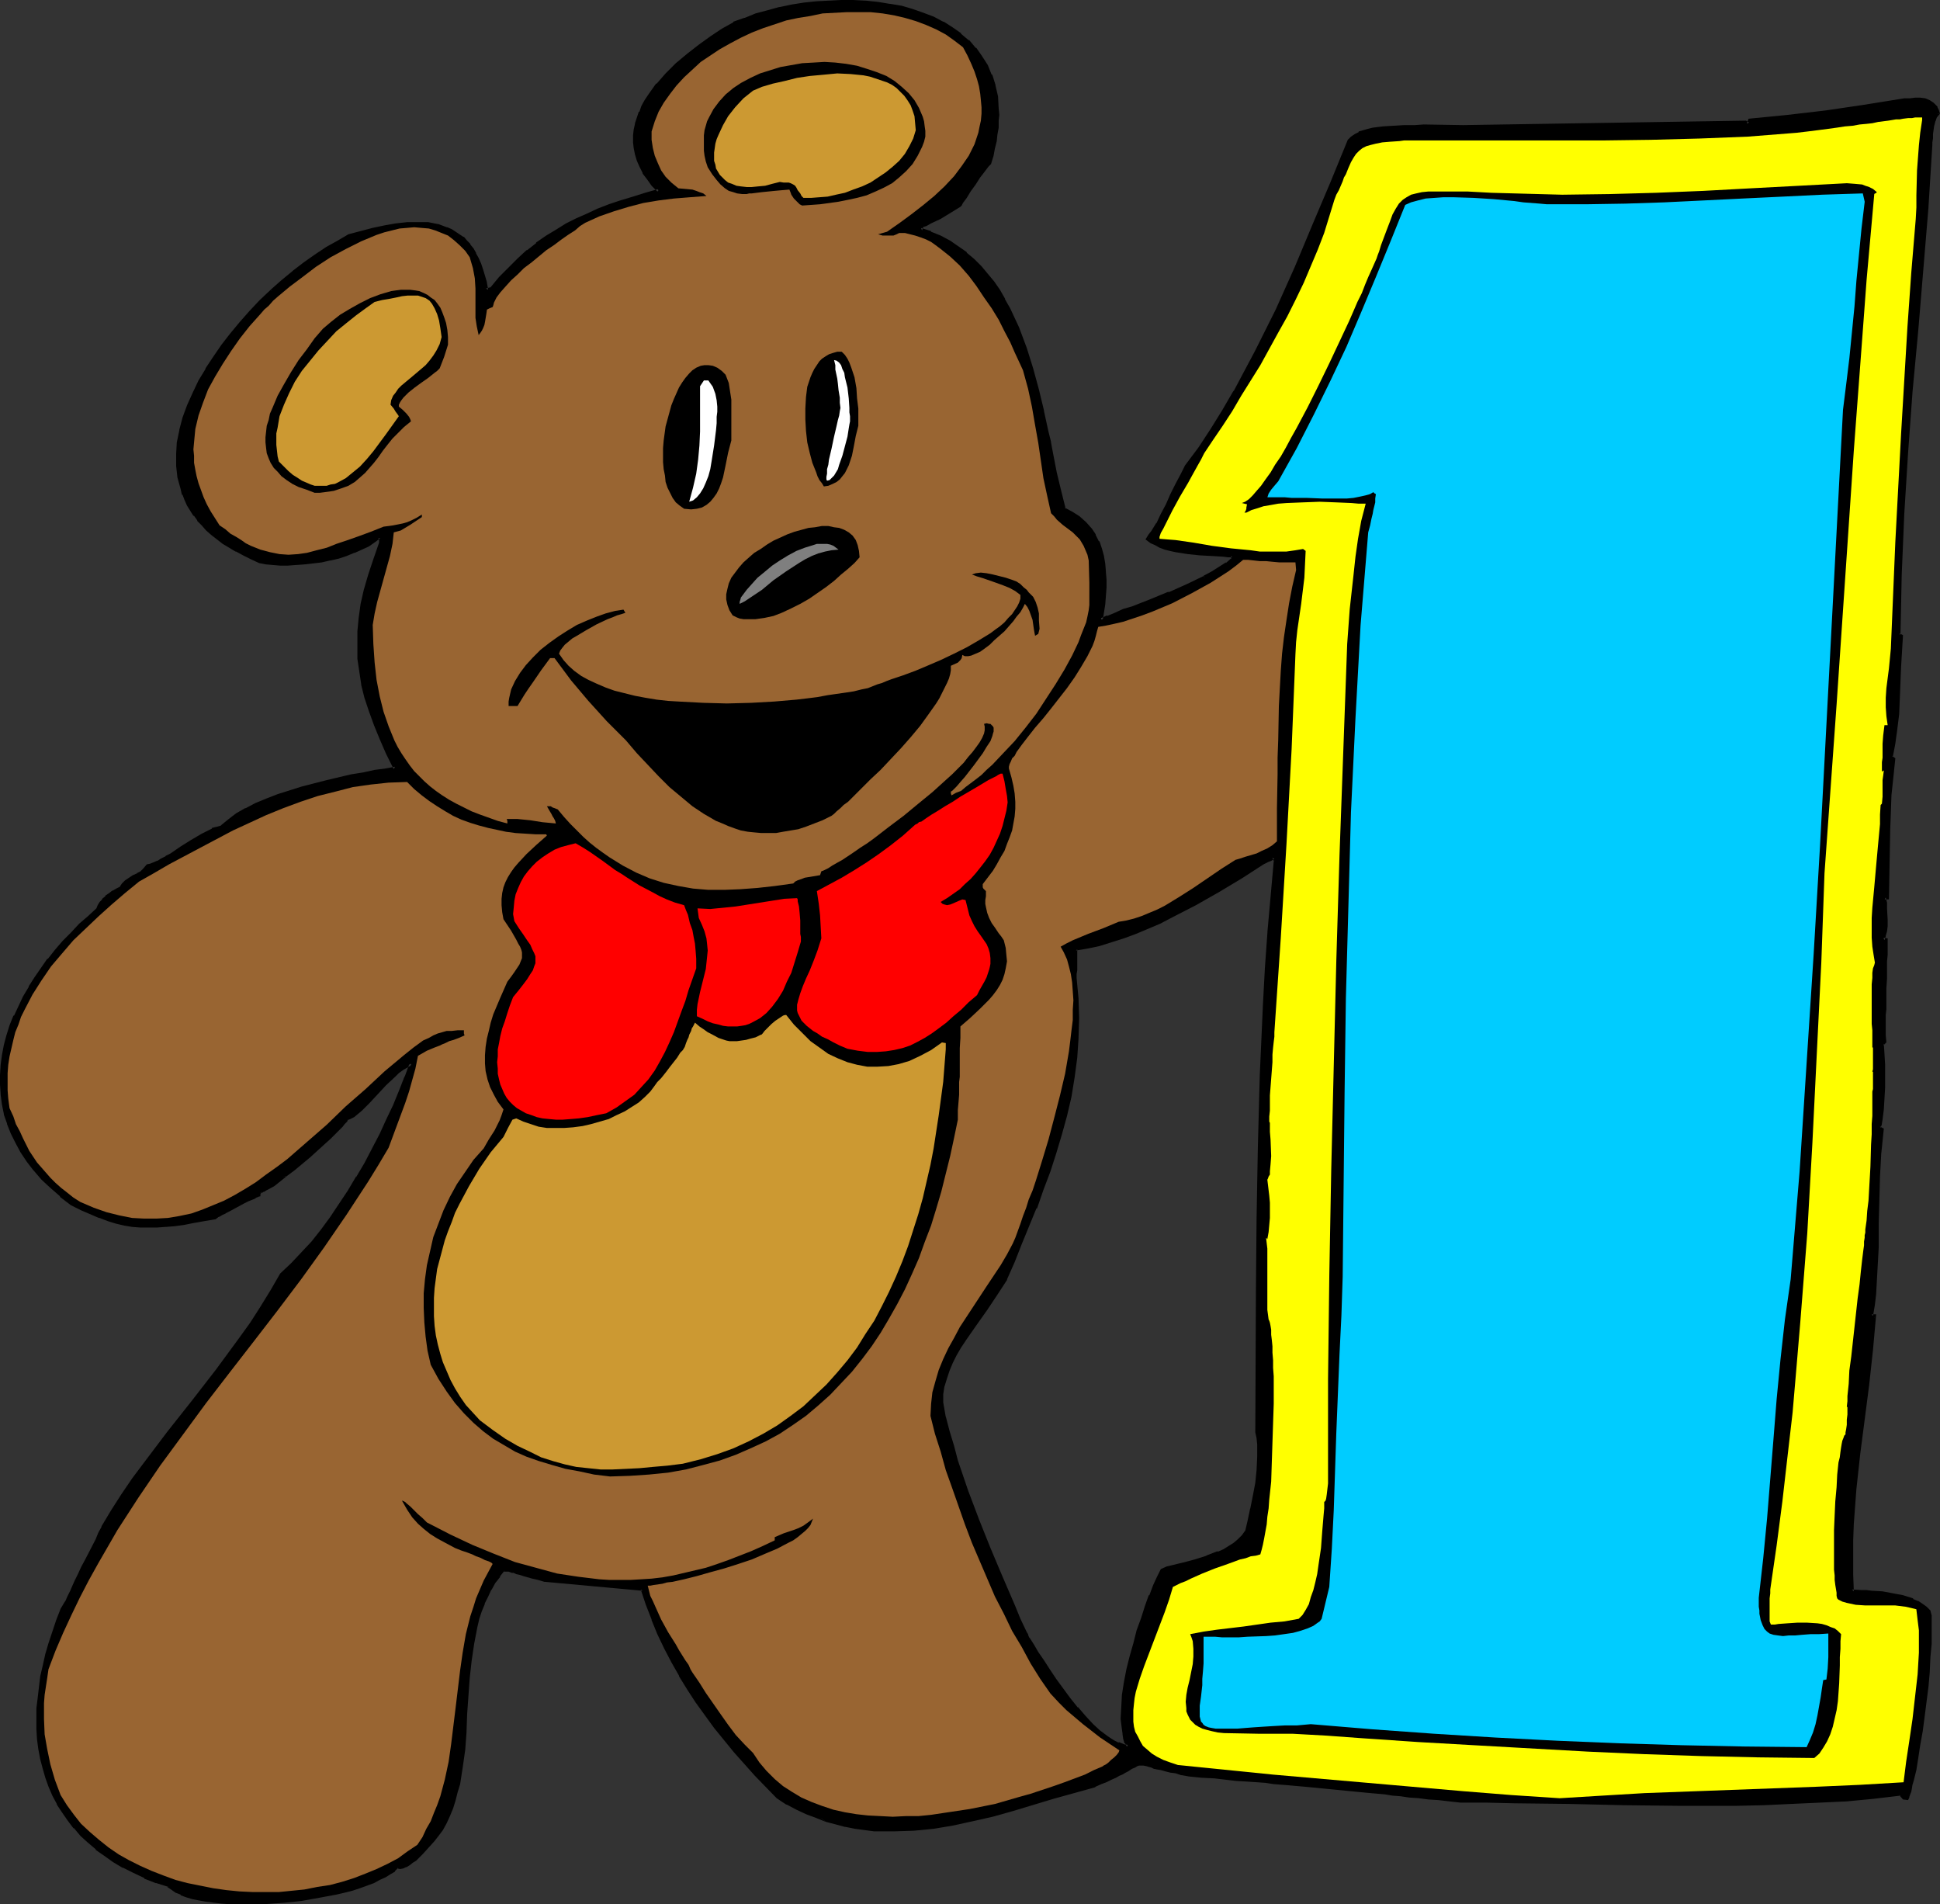 <?xml version="1.0" encoding="UTF-8" standalone="no"?>
<svg
   version="1.0"
   width="129.98mm"
   height="127.548mm"
   id="svg28"
   sodipodi:docname="Kids 1st Birthday - Bear.wmf"
   xmlns:inkscape="http://www.inkscape.org/namespaces/inkscape"
   xmlns:sodipodi="http://sodipodi.sourceforge.net/DTD/sodipodi-0.dtd"
   xmlns="http://www.w3.org/2000/svg"
   xmlns:svg="http://www.w3.org/2000/svg">
  <rect width="100%" height="100%" fill="#333333" stroke="none"/>
  <sodipodi:namedview
     id="namedview28"
     pagecolor="#ffffff"
     bordercolor="#000000"
     borderopacity="0.25"
     inkscape:showpageshadow="2"
     inkscape:pageopacity="0.0"
     inkscape:pagecheckerboard="0"
     inkscape:deskcolor="#d1d1d1"
     inkscape:document-units="mm" />
  <defs
     id="defs1">
    <pattern
       id="WMFhbasepattern"
       patternUnits="userSpaceOnUse"
       width="6"
       height="6"
       x="0"
       y="0" />
  </defs>
  <path
     style="fill:#000000;fill-opacity:1;fill-rule:evenodd;stroke:none"
     d="m 323.038,217.846 -0.323,-0.485 -0.162,-0.323 -0.323,0.162 -0.323,0.323 -0.323,0.162 -0.485,0.162 -0.646,0.323 -0.808,0.323 -5.333,3.394 -5.656,3.555 -5.979,3.394 -5.979,3.071 -3.07,1.454 -3.07,1.454 -3.07,1.131 -3.07,1.131 -3.07,0.97 -3.07,0.97 -3.07,0.646 -2.909,0.646 v 0.485 0.646 0.646 1.939 0.808 0.808 l -0.162,0.97 v 1.131 l 0.485,5.01 0.162,5.01 v 5.01 l -0.485,5.01 -0.646,4.848 -0.808,4.848 -1.131,4.848 -1.293,4.687 -1.454,4.848 -1.454,4.687 -1.616,4.687 -1.778,4.525 -3.717,9.05 -1.778,4.525 -1.939,4.363 -2.424,3.879 -2.747,3.717 -2.586,3.879 -2.586,3.879 -1.293,1.939 -1.131,1.778 -0.97,2.101 -0.97,1.939 -0.646,1.939 -0.485,2.101 -0.323,2.101 -0.162,2.101 0.808,3.717 0.808,3.717 1.131,3.717 1.131,3.717 2.424,7.434 2.747,7.434 3.07,7.272 3.07,7.272 3.07,7.111 1.454,3.555 1.454,3.394 0.485,0.646 0.323,0.808 0.97,1.616 1.293,1.939 1.293,2.262 1.616,2.262 1.616,2.424 3.555,4.848 1.939,2.262 1.939,2.262 1.939,2.101 1.939,1.778 1.939,1.454 0.97,0.646 0.808,0.485 0.97,0.323 0.808,0.323 0.97,0.162 0.808,0.162 -0.485,-0.97 -0.323,-1.131 -0.162,-1.131 -0.323,-1.293 -0.162,-2.586 v -2.909 l 0.323,-3.071 0.485,-3.071 0.646,-3.394 0.808,-3.232 0.808,-3.232 0.97,-3.232 1.131,-3.071 0.97,-3.071 0.97,-2.747 1.131,-2.424 0.808,-2.262 0.485,-0.97 0.485,-0.808 1.293,-0.485 1.131,-0.323 2.909,-0.646 2.909,-0.808 3.07,-0.97 3.07,-1.131 1.293,-0.646 1.454,-0.808 1.293,-0.808 1.131,-0.97 0.97,-0.97 0.97,-1.293 0.646,-2.747 0.646,-2.909 0.646,-3.232 0.485,-3.232 0.485,-3.394 0.162,-3.394 v -3.232 l -0.162,-1.454 -0.323,-1.454 0.162,-36.038 v -18.1 l 0.323,-17.938 0.646,-18.262 0.808,-18.1 0.485,-9.05 0.646,-9.05 0.808,-9.212 z m 167.741,-189.241 -0.646,0.808 -0.485,1.131 -0.323,1.131 -0.162,1.131 -0.162,1.131 v 1.131 l -0.162,0.808 v 0.808 l -0.97,15.514 -2.586,31.19 -1.293,15.676 -1.131,15.514 -1.131,15.514 -0.323,7.757 -0.323,7.596 -0.162,7.757 v 7.596 l 0.162,0.162 h 0.323 l -0.485,7.919 -0.323,8.08 -0.162,3.879 -0.485,3.717 -0.485,3.717 -0.646,3.232 0.323,0.323 0.323,0.323 -0.485,4.525 -0.485,4.363 -0.162,4.525 -0.162,4.363 -0.162,8.727 v 8.565 h -0.808 l 0.162,1.293 0.162,1.454 v 2.909 1.454 l -0.162,1.293 -0.162,1.293 -0.323,0.97 0.646,0.162 v 1.939 1.778 1.616 l -0.162,1.454 v 1.454 1.454 l -0.162,2.424 v 2.101 1.778 1.454 1.454 5.171 1.616 l -0.162,0.323 -0.323,0.323 0.162,2.424 0.162,2.747 v 5.818 l -0.162,2.747 -0.323,2.747 -0.323,2.424 -0.162,1.131 -0.323,0.97 0.323,0.323 0.485,0.323 -0.646,5.818 -0.323,5.979 -0.162,11.959 -0.162,5.979 -0.162,5.818 -0.485,5.818 -0.323,2.909 -0.323,2.747 h 0.808 l -0.97,8.727 -0.97,8.727 -2.262,17.615 -0.97,8.727 -0.646,8.727 -0.162,4.363 v 4.363 4.363 l 0.162,4.202 2.424,0.162 h 1.293 1.293 l 2.586,0.323 2.586,0.323 2.747,0.646 2.424,0.808 1.131,0.646 1.131,0.646 0.97,0.646 0.97,0.808 0.162,1.131 v 1.293 l 0.162,1.293 v 1.454 l -0.162,3.071 -0.162,3.394 -0.323,3.555 -0.323,3.717 -0.97,7.757 -0.485,3.717 -0.485,3.394 -0.646,3.394 -0.485,2.909 -0.323,1.293 -0.323,1.293 -0.162,1.131 -0.323,0.97 -0.162,0.97 -0.162,0.646 -0.323,0.485 -0.162,0.485 h -0.808 l -0.808,-1.131 -6.787,0.808 -6.787,0.646 -6.949,0.485 -7.11,0.323 -6.949,0.162 -7.11,0.162 h -14.059 l -14.221,-0.162 -14.059,-0.162 -13.736,-0.323 h -6.787 -6.626 l -3.07,-0.323 -2.747,-0.323 -2.586,-0.323 -2.424,-0.323 -2.424,-0.162 -2.101,-0.323 -2.101,-0.162 -1.939,-0.162 -3.717,-0.485 -3.394,-0.323 -6.464,-0.646 -3.232,-0.323 -3.555,-0.323 -3.555,-0.323 -2.101,-0.162 -1.939,-0.162 -2.262,-0.162 -2.262,-0.162 -2.424,-0.323 -2.586,-0.162 -2.747,-0.323 -2.909,-0.162 -3.07,-0.323 -3.394,-0.323 -1.778,-0.323 -1.454,-0.323 -1.454,-0.323 -1.131,-0.323 -1.131,-0.162 -0.97,-0.323 -0.808,-0.162 -0.646,-0.162 -0.646,-0.323 h -0.485 l -0.97,-0.323 h -0.646 -0.485 l -0.646,0.162 -0.646,0.323 -0.646,0.485 -1.131,0.646 -0.646,0.323 -0.646,0.323 -0.808,0.485 -0.97,0.485 -0.97,0.485 -1.293,0.646 -1.293,0.485 -1.616,0.646 -10.504,3.071 -10.181,2.909 -5.01,1.454 -5.171,1.131 -5.01,1.131 -4.848,0.808 -5.01,0.485 -5.01,0.323 h -2.424 l -2.424,-0.162 -2.586,-0.323 -2.424,-0.323 -2.424,-0.485 -2.424,-0.485 -2.424,-0.808 -2.424,-0.808 -2.586,-1.131 -2.424,-1.131 -2.424,-1.293 -2.424,-1.454 -5.494,-5.656 -5.333,-5.979 -5.01,-6.141 -4.525,-6.303 -2.262,-3.394 -2.101,-3.394 -1.778,-3.394 -1.939,-3.555 -1.616,-3.555 -1.616,-3.717 -1.293,-3.717 -1.293,-3.717 -12.443,-1.131 -12.282,-1.293 -1.616,-0.323 -1.454,-0.485 -1.293,-0.323 -0.97,-0.323 -0.97,-0.323 -0.808,-0.162 -0.646,-0.162 -0.485,-0.162 -0.808,-0.162 -0.646,-0.162 h -0.808 l -1.293,1.454 -1.131,1.778 -0.97,1.616 -0.97,1.778 -0.808,1.778 -0.646,1.939 -0.646,2.101 -0.485,1.939 -0.97,4.202 -0.646,4.363 -0.323,4.525 -0.323,4.525 -0.323,4.525 -0.323,4.525 -0.323,4.525 -0.646,4.363 -0.646,4.202 -0.485,2.101 -0.646,2.101 -0.485,1.939 -0.808,1.939 -0.808,1.778 -0.97,1.778 -0.485,0.485 -0.485,0.646 -1.131,1.454 -1.454,1.616 -1.616,1.778 -1.454,1.454 -0.97,0.646 -0.646,0.646 -0.808,0.323 -0.808,0.323 -0.646,0.162 -0.808,-0.162 -0.808,0.808 -1.131,0.808 -1.131,0.808 -1.454,0.646 -1.616,0.646 -1.616,0.646 -1.778,0.646 -1.939,0.646 -1.939,0.485 -2.101,0.485 -4.363,0.808 -4.525,0.808 -4.686,0.485 -4.525,0.323 -4.525,0.162 -4.363,-0.162 -2.101,-0.162 -3.717,-0.485 -1.778,-0.323 -1.616,-0.323 -1.616,-0.485 -1.293,-0.485 -1.293,-0.646 -0.97,-0.646 -0.97,-0.646 -3.07,-1.131 -2.909,-1.131 -2.747,-1.293 -2.586,-1.293 -2.424,-1.454 -2.262,-1.616 -2.101,-1.616 -2.101,-1.778 -1.778,-1.616 -1.616,-1.939 -1.616,-1.939 -1.454,-1.939 -1.293,-2.101 -0.97,-2.101 -0.97,-2.263 -0.808,-2.262 -0.808,-2.262 -0.485,-2.424 -0.485,-2.424 -0.323,-2.424 -0.162,-2.586 v -2.586 -2.586 l 0.162,-2.747 0.323,-2.586 0.485,-2.747 0.646,-2.747 0.646,-2.909 0.808,-2.909 0.808,-2.747 1.131,-2.909 1.131,-2.909 0.485,-0.646 0.323,-0.97 0.323,-0.485 0.323,-0.646 0.323,-0.808 0.485,-0.97 0.646,-1.131 0.646,-1.454 0.646,-1.454 0.97,-1.939 0.97,-2.101 1.293,-2.424 0.646,-1.293 0.646,-1.293 0.808,-1.454 0.646,-1.616 2.586,-4.202 2.586,-3.879 2.747,-4.04 2.909,-4.04 5.818,-7.919 6.141,-7.757 6.141,-7.757 5.979,-8.08 2.747,-4.04 2.747,-4.04 2.586,-4.04 2.262,-4.363 2.747,-2.424 2.586,-2.747 2.586,-2.747 2.424,-3.071 2.424,-3.232 2.262,-3.232 2.262,-3.394 2.101,-3.555 1.939,-3.555 2.101,-3.717 1.778,-3.555 1.778,-3.717 1.616,-3.555 1.616,-3.717 1.293,-3.717 1.454,-3.394 -1.131,0.485 -1.293,0.808 -1.131,0.808 -0.97,0.97 -2.262,2.101 -2.101,2.262 -2.101,2.262 -0.97,0.97 -0.97,0.97 -0.97,0.808 -0.808,0.646 -0.97,0.485 -0.808,0.323 v 0.323 l -0.162,0.162 -0.323,0.323 -0.323,0.323 -0.485,0.646 -0.485,0.485 -1.131,1.131 -1.454,1.454 -1.616,1.454 -3.555,3.232 -3.878,3.232 -1.778,1.454 -1.778,1.293 -1.616,1.131 -1.454,0.97 -0.485,0.323 -0.646,0.323 -0.485,0.162 -0.323,0.162 -0.162,0.485 -0.162,0.323 -0.162,0.162 -0.485,0.162 -0.485,0.162 -0.808,0.323 -0.808,0.485 -0.97,0.485 -3.878,2.101 -0.97,0.323 -0.808,0.485 -0.646,0.323 -0.485,0.323 -0.323,0.323 h -0.162 l -2.909,0.646 -2.586,0.323 -2.586,0.485 -2.262,0.323 -2.262,0.323 H 39.754 37.653 35.552 l -1.939,-0.162 -1.939,-0.323 -2.101,-0.485 -2.101,-0.646 -2.262,-0.808 -2.262,-0.808 -2.262,-1.131 -2.586,-1.293 -2.586,-2.101 -2.424,-2.101 -2.262,-2.101 -1.939,-2.262 -1.778,-2.262 -1.616,-2.262 -1.293,-2.424 -1.131,-2.424 -0.97,-2.424 -0.646,-2.262 -0.485,-2.424 -0.323,-2.586 -0.162,-2.424 v -2.424 l 0.162,-2.586 0.323,-2.424 0.485,-2.424 0.646,-2.424 0.808,-2.586 0.97,-2.424 1.131,-2.424 1.293,-2.424 1.293,-2.424 1.454,-2.424 3.394,-4.525 1.778,-2.262 1.939,-2.262 2.101,-2.101 2.101,-2.262 2.262,-1.939 2.262,-2.101 0.323,-0.646 0.323,-0.808 0.646,-0.808 0.808,-0.646 0.808,-0.808 0.97,-0.485 0.97,-0.646 0.97,-0.323 0.162,-0.646 0.323,-0.485 0.808,-0.646 0.808,-0.646 0.97,-0.485 1.131,-0.485 0.97,-0.646 0.808,-0.808 0.646,-0.97 h 0.808 l 0.808,-0.323 0.97,-0.485 1.131,-0.485 1.131,-0.646 1.131,-0.808 2.586,-1.616 2.747,-1.778 2.586,-1.616 2.586,-1.293 1.293,-0.485 1.131,-0.323 1.778,-1.454 2.101,-1.454 2.262,-1.293 2.586,-1.293 2.586,-1.131 2.909,-1.131 3.07,-1.131 3.07,-0.808 6.141,-1.616 6.302,-1.454 2.909,-0.646 2.909,-0.485 2.747,-0.485 2.586,-0.323 -1.939,-3.879 -1.616,-3.717 -1.616,-3.555 -1.131,-3.394 -1.131,-3.394 -0.808,-3.394 -0.646,-3.394 -0.323,-3.232 -0.162,-3.232 0.162,-3.394 0.323,-3.394 0.485,-3.555 0.808,-3.717 1.131,-3.717 1.293,-3.879 1.454,-4.202 v -0.808 -0.323 l -0.162,-0.323 -0.323,-0.162 -1.293,0.97 -1.454,0.97 -1.778,0.808 -1.939,0.97 -1.778,0.646 -2.101,0.646 -2.101,0.485 -2.101,0.485 -4.363,0.485 -2.101,0.162 -2.101,0.162 H 70.942 l -1.939,-0.162 -1.616,-0.162 -1.616,-0.323 -2.101,-0.97 -1.939,-0.808 -1.778,-0.97 -1.616,-0.97 -1.616,-1.131 -1.454,-0.97 -1.454,-1.131 -1.293,-1.131 -1.131,-1.293 -1.131,-1.131 -0.808,-1.293 -0.97,-1.293 -0.646,-1.293 -0.646,-1.293 -0.646,-1.293 -0.485,-1.454 -0.646,-2.747 -0.323,-2.909 v -2.909 l 0.162,-3.071 0.646,-3.071 0.808,-3.071 1.131,-3.071 1.293,-3.071 1.454,-3.071 1.778,-3.071 1.939,-3.071 2.101,-2.909 2.262,-2.909 2.424,-2.909 2.424,-2.747 2.586,-2.747 2.747,-2.586 2.747,-2.424 2.747,-2.262 2.909,-2.262 2.747,-1.939 2.909,-1.778 2.747,-1.778 2.909,-1.454 2.909,-0.97 3.07,-0.646 2.909,-0.646 2.909,-0.485 2.747,-0.323 2.747,-0.162 2.424,0.162 2.586,0.485 2.262,0.646 0.97,0.646 1.131,0.485 0.97,0.646 0.97,0.646 0.808,0.97 0.808,0.808 0.808,1.131 0.646,1.131 0.646,1.131 0.485,1.454 0.646,1.454 0.323,1.616 0.485,1.616 0.323,1.778 h 0.646 l 0.646,-0.162 2.262,-2.747 2.424,-2.424 2.262,-2.262 2.262,-2.101 2.424,-1.939 2.424,-1.616 2.424,-1.616 2.586,-1.454 2.586,-1.293 2.586,-1.293 2.747,-1.293 2.909,-0.97 2.909,-1.131 3.07,-0.97 3.232,-0.808 3.394,-0.97 -1.454,-1.454 -1.293,-1.616 -1.131,-1.616 -0.808,-1.616 -0.646,-1.454 -0.323,-1.616 -0.323,-1.454 -0.162,-1.616 v -1.454 l 0.162,-1.454 0.323,-1.616 0.323,-1.454 0.646,-1.454 0.646,-1.454 0.808,-1.454 0.808,-1.293 2.101,-2.747 2.262,-2.586 2.586,-2.586 2.909,-2.424 2.909,-2.262 2.909,-1.939 2.909,-1.939 2.747,-1.778 2.747,-1.131 2.909,-0.97 2.909,-0.808 3.07,-0.808 3.07,-0.646 3.07,-0.485 3.07,-0.323 3.232,-0.162 3.07,-0.162 h 3.07 l 3.07,0.162 3.07,0.323 3.07,0.323 2.909,0.646 2.747,0.808 2.747,0.97 2.586,0.97 2.424,1.131 2.262,1.454 2.101,1.616 2.101,1.616 1.616,1.939 1.616,1.939 1.293,2.262 1.131,2.424 0.808,2.586 0.646,2.747 0.323,3.071 v 1.616 1.454 l -0.162,1.778 -0.162,1.616 -0.323,1.778 -0.323,1.778 -0.485,1.939 -0.485,1.939 -0.323,0.162 -0.323,0.485 -0.485,0.485 -0.485,0.646 -1.131,1.616 -1.293,1.778 -1.131,1.616 -1.131,1.778 -0.485,0.646 -0.323,0.646 -0.485,0.485 -0.162,0.323 -5.01,2.909 -2.262,1.293 -1.131,0.485 -1.131,0.485 v 0.485 l -0.323,0.485 2.586,0.808 2.424,1.131 2.262,1.131 2.262,1.454 1.939,1.616 1.939,1.616 1.778,1.778 1.616,1.939 1.616,1.939 1.293,2.101 1.454,2.262 1.131,2.262 1.293,2.424 0.97,2.424 1.939,5.01 1.616,5.333 1.616,5.333 1.131,5.333 1.293,5.333 0.485,2.586 0.485,2.586 1.131,5.01 0.97,4.848 1.131,4.525 2.101,1.131 1.778,1.131 1.454,1.293 1.293,1.454 1.131,1.616 0.808,1.616 0.646,1.778 0.485,1.939 0.323,1.778 0.162,2.101 0.162,1.939 v 1.939 l -0.323,4.202 -0.646,4.04 1.778,-0.646 1.939,-0.808 2.101,-0.808 2.262,-0.646 4.525,-1.939 4.686,-1.778 4.686,-1.939 2.262,-1.131 2.101,-0.97 1.939,-1.131 1.939,-1.131 1.616,-1.131 1.454,-1.293 v -0.808 l -1.131,-0.162 -1.293,-0.162 -2.747,-0.162 -3.07,-0.162 -3.07,-0.323 -2.909,-0.485 -1.454,-0.323 -1.293,-0.323 -1.293,-0.485 -1.131,-0.485 -1.131,-0.646 -0.808,-0.646 0.646,-0.808 0.646,-0.97 1.131,-1.939 1.293,-2.262 1.131,-2.586 1.131,-2.586 1.293,-2.586 1.293,-2.424 1.293,-2.262 3.232,-4.363 3.07,-4.687 3.07,-4.848 2.747,-4.848 2.909,-5.01 2.586,-5.171 2.747,-5.333 2.424,-5.171 4.848,-10.828 4.686,-10.828 4.363,-10.666 4.363,-10.504 0.808,-0.808 0.808,-0.646 0.97,-0.485 1.131,-0.323 1.131,-0.323 1.131,-0.323 2.586,-0.323 2.747,-0.162 2.586,-0.162 h 2.747 l 2.262,-0.162 10.019,0.162 10.181,-0.162 20.362,-0.323 20.523,-0.485 20.362,-0.162 0.323,0.162 0.485,0.323 0.162,-0.646 0.162,-0.485 9.696,-0.808 9.696,-1.131 9.858,-1.454 4.848,-0.808 5.171,-0.808 h 1.293 l 1.293,-0.162 h 1.131 l 1.293,0.162 1.131,0.323 0.97,0.646 0.323,0.485 0.323,0.485 0.323,0.646 z"
     id="path1" />
  <path
     style="fill:#000000;fill-opacity:1;fill-rule:evenodd;stroke:none"
     d="m 323.523,217.684 -0.485,-0.485 v 0 l -0.485,-0.97 -0.646,0.646 v 0 l -0.323,0.162 -0.323,0.323 v 0 l -0.323,0.162 -0.646,0.162 -0.808,0.485 v 0 l -5.494,3.394 -5.656,3.394 v 0 l -5.818,3.394 -5.979,3.232 -3.07,1.454 -3.07,1.293 -3.07,1.293 v 0 l -3.07,0.97 -3.07,1.131 -3.07,0.808 -2.909,0.808 v 0 l -3.232,0.646 -0.162,0.808 v 0.646 l 0.162,0.646 v 0 1.939 0 l -0.162,0.808 v 0.808 0.97 l -0.162,1.131 v 0 l 0.485,5.01 v 0 l 0.162,5.01 v 5.01 0 l -0.485,4.848 -0.646,5.01 -0.808,4.848 v -0.162 l -1.131,4.848 -1.293,4.848 -1.293,4.687 -1.616,4.687 -1.616,4.687 -1.778,4.525 h 0.162 l -3.717,9.05 -1.939,4.525 -1.778,4.363 v 0 l -2.424,3.717 -2.747,3.879 -2.747,3.717 -2.586,3.879 -1.131,1.939 -1.131,1.939 v 0 l -1.131,1.939 -0.808,2.101 v 0 l -0.808,1.939 -0.485,2.101 v 0 l -0.323,2.262 v 0 l -0.162,2.101 0.808,3.717 v 0.162 l 0.97,3.717 0.97,3.717 1.131,3.717 2.586,7.434 2.747,7.434 v 0 l 3.07,7.434 3.07,7.111 2.909,7.111 1.616,3.555 1.454,3.394 v 0.162 l 0.323,0.646 v -0.162 l 0.485,0.808 v 0 l 0.97,1.778 1.131,1.939 1.454,2.101 1.454,2.424 1.616,2.262 3.717,4.848 v 0 l 1.939,2.424 v 0 l 1.939,2.262 1.939,1.939 1.939,1.939 v 0 l 1.939,1.454 0.97,0.646 h 0.162 l 0.808,0.485 0.97,0.485 v 0 l 0.97,0.323 v 0 l 0.808,0.162 h 1.616 l -0.646,-1.454 v 0 l -0.323,-1.131 -0.323,-1.131 v 0.162 l -0.162,-1.293 -0.162,-2.586 v 0 -2.909 0.162 l 0.323,-3.071 0.485,-3.232 0.646,-3.232 v 0 l 0.808,-3.232 0.808,-3.232 0.97,-3.394 0.97,-3.071 1.131,-2.909 0.97,-2.747 v 0 l 0.97,-2.424 0.97,-2.262 0.485,-0.97 0.323,-0.808 -0.162,0.162 1.131,-0.323 4.202,-0.97 2.909,-0.808 3.07,-0.97 h 0.162 l 2.909,-1.131 v -0.162 l 1.454,-0.485 1.293,-0.808 v 0 l 1.293,-0.808 v -0.162 l 1.131,-0.97 h 0.162 l 0.97,-0.97 v -0.162 l 0.97,-1.131 0.646,-2.909 0.808,-2.909 v -0.162 l 0.646,-3.071 0.485,-3.394 0.485,-3.394 v 0 l 0.162,-3.394 -0.162,-3.232 v 0 -1.616 l -0.323,-1.454 v 0.162 -36.038 l 0.162,-18.1 0.323,-17.938 0.485,-18.262 0.808,-18.1 0.646,-9.05 0.646,-9.05 v 0 l 0.646,-9.05 0.97,-9.373 -0.97,0.162 -0.808,9.05 -0.808,9.05 v 0.162 l -0.646,9.05 -0.485,9.05 -0.808,18.1 -0.485,18.262 -0.323,17.938 -0.162,18.1 -0.162,36.038 0.323,1.454 0.162,1.616 v -0.162 3.232 l -0.162,3.394 v 0 l -0.323,3.232 -0.646,3.394 -0.646,3.232 v -0.162 l -0.646,3.071 -0.646,2.747 v -0.162 l -0.808,1.131 v 0 l -0.97,0.97 v 0 l -1.131,0.97 v 0 l -1.293,0.808 v 0 l -1.293,0.808 -1.454,0.646 v -0.162 l -2.909,1.131 h 0.162 l -3.07,0.97 -3.07,0.808 -4.04,0.97 -1.454,0.646 -0.485,0.97 -0.485,0.97 -0.97,2.101 -0.97,2.586 h -0.162 l -0.97,2.747 -0.97,3.071 -1.131,3.071 -0.808,3.232 -0.97,3.394 -0.808,3.232 v 0 l -0.646,3.394 -0.485,3.071 -0.162,3.071 v 0 l -0.162,2.909 v 0.162 l 0.323,2.586 0.162,1.131 v 0.162 l 0.162,1.131 0.323,1.131 h 0.162 l 0.485,0.97 0.323,-0.646 h -0.808 l -0.808,-0.323 v 0 l -0.808,-0.323 v 0.162 l -0.97,-0.485 -0.808,-0.485 v 0 l -0.97,-0.646 -1.939,-1.454 0.162,0.162 -1.939,-1.778 -1.939,-2.101 -1.939,-2.262 v 0.162 l -1.939,-2.424 v 0 l -3.555,-4.848 -1.616,-2.424 -1.454,-2.262 -1.454,-2.101 -1.131,-1.939 -1.131,-1.778 v 0.162 l -0.323,-0.808 v -0.162 l -0.323,-0.485 v 0 l -1.616,-3.394 -1.454,-3.555 -3.07,-7.111 -3.07,-7.272 -2.909,-7.272 v 0 l -2.747,-7.272 -2.586,-7.596 -0.97,-3.717 -1.131,-3.717 -0.97,-3.717 v 0.162 l -0.646,-3.717 v 0 -2.101 0 l 0.323,-2.101 v 0.162 l 0.646,-2.101 0.646,-1.939 v 0 l 0.808,-1.939 0.97,-1.939 v 0 l 1.131,-1.939 1.293,-1.939 2.586,-3.717 2.747,-3.879 2.586,-3.879 2.424,-3.717 v -0.162 l 1.939,-4.363 1.778,-4.525 3.717,-9.05 h 0.162 l 1.616,-4.687 1.778,-4.687 1.454,-4.525 1.454,-4.848 1.293,-4.687 1.131,-4.848 v 0 l 0.808,-5.01 0.646,-4.848 0.323,-4.848 v -0.162 l 0.162,-5.01 -0.162,-5.01 v 0 l -0.485,-5.171 v 0.162 -1.131 l 0.162,-0.97 v -0.808 0 -0.646 -0.162 -1.939 -0.162 -0.646 0.162 -0.646 0.162 -0.646 l -0.323,0.323 2.909,-0.485 v 0 l 3.07,-0.646 3.07,-0.97 3.07,-0.97 3.07,-1.131 v 0 l 3.07,-1.293 3.07,-1.293 3.07,-1.616 5.979,-3.071 5.979,-3.394 v 0 l 5.656,-3.394 5.494,-3.555 v 0 l 0.646,-0.323 0.646,-0.323 0.485,-0.162 v 0 l 0.323,-0.162 0.485,-0.323 0.162,-0.162 -0.646,-0.162 0.323,0.323 v 0.162 l 0.323,0.485 -0.162,-0.323 z"
     id="path2" />
  <path
     style="fill:#000000;fill-opacity:1;fill-rule:evenodd;stroke:none"
     d="m 490.294,28.766 0.162,-0.323 -0.646,0.808 -0.485,0.97 -0.162,0.162 -0.323,1.131 v 0 l -0.162,1.293 v 1.131 0 l -0.162,1.131 v -0.162 0.97 l -0.162,0.808 v 0 l -0.97,15.514 v 0 l -2.586,31.19 -1.293,15.514 -1.131,15.514 v 0.162 l -1.131,15.514 -0.323,7.757 -0.323,7.596 -0.162,7.757 v 7.919 l 0.485,0.162 v 0 l 0.323,0.162 -0.323,-0.485 -0.323,7.919 -0.323,8.08 -0.323,3.879 v 0 l -0.323,3.717 -0.485,3.717 -0.646,3.394 0.646,0.808 -0.162,-0.323 -0.485,4.363 -0.323,4.525 v 0 l -0.323,4.525 -0.162,4.363 -0.162,8.727 v 8.565 l 0.485,-0.485 h -1.293 l 0.162,1.939 0.162,1.293 v 0 l 0.162,2.909 -0.162,1.454 v 0 1.293 l -0.323,1.293 v -0.162 l -0.485,1.454 1.293,0.162 -0.323,-0.323 -0.162,1.939 v 1.778 1.616 1.454 1.454 l -0.162,1.454 v 2.424 2.101 l -0.162,1.778 v 1.454 1.454 5.171 1.616 l 0.162,-0.162 -0.162,0.162 v 0 l -0.485,0.323 0.162,2.747 v 0 l 0.162,2.747 v 5.818 l -0.162,2.747 v 0 l -0.323,2.586 -0.323,2.586 -0.162,0.97 v 0 l -0.323,1.293 0.646,0.646 0.485,0.162 -0.323,-0.485 -0.646,5.979 v 0 l -0.323,5.979 -0.162,11.959 -0.162,5.979 -0.162,5.818 -0.485,5.818 v 0 l -0.162,2.747 -0.646,3.394 h 1.454 l -0.485,-0.485 -0.97,8.727 -0.97,8.727 -2.101,17.615 -0.97,8.727 -0.646,8.727 v 0 l -0.323,4.363 v 4.363 4.363 l 0.323,4.687 h 2.747 l 1.293,0.162 h 1.293 -0.162 l 2.747,0.323 2.586,0.323 v 0 l 2.586,0.646 2.424,0.808 v -0.162 l 1.131,0.646 v 0 l 0.97,0.646 1.131,0.808 -0.162,-0.162 0.97,0.808 -0.162,-0.162 0.162,1.131 v -0.162 l 0.162,1.293 v 1.293 1.454 l -0.162,3.071 -0.162,3.394 -0.323,3.555 v 0 l -0.323,3.717 -0.97,7.596 -0.485,3.717 -0.485,3.555 -0.646,3.394 -0.485,2.909 v -0.162 l -0.323,1.454 v 0 l -0.323,1.293 v 0 l -0.162,0.97 v 0.162 l -0.162,0.97 v 0 l -0.323,0.808 -0.162,0.646 -0.162,0.646 v -0.162 l -0.162,0.485 0.323,-0.323 h -0.808 l 0.323,0.162 -0.97,-1.131 -6.949,0.646 -6.949,0.646 h 0.162 l -6.949,0.485 -7.11,0.323 -6.949,0.162 -7.11,0.162 -14.059,0.162 -14.221,-0.323 -14.059,-0.162 -13.736,-0.162 -6.787,-0.162 h -6.626 v 0 l -2.909,-0.323 -2.747,-0.323 -2.747,-0.323 -2.424,-0.162 -2.262,-0.323 -2.262,-0.162 -1.939,-0.323 -2.101,-0.162 -3.717,-0.485 -3.394,-0.323 -9.696,-0.97 -3.394,-0.323 -3.717,-0.323 v 0 l -2.101,-0.162 h 0.162 l -2.101,-0.162 -2.101,-0.162 -2.424,-0.162 -2.424,-0.323 -2.586,-0.162 -2.747,-0.323 -2.909,-0.162 -3.07,-0.323 -3.394,-0.323 -1.616,-0.323 v 0 l -1.454,-0.323 h -0.162 l -1.293,-0.323 v 0 l -1.131,-0.323 -1.131,-0.162 -0.97,-0.323 -0.808,-0.162 -0.646,-0.162 -0.646,-0.162 -0.646,-0.162 v 0 l -0.808,-0.162 -0.808,-0.162 h -0.646 l -0.646,0.323 -0.646,0.323 v 0 l -0.808,0.485 h 0.162 l -1.131,0.485 v 0 l -0.646,0.485 v 0 l -0.646,0.323 -0.808,0.323 -0.97,0.485 -0.97,0.646 -1.293,0.485 -1.293,0.646 -1.616,0.646 0.162,-0.162 -10.504,3.071 -10.342,2.909 -5.01,1.454 -5.171,1.293 h 0.162 l -5.01,0.97 -5.01,0.97 -5.01,0.485 h 0.162 l -5.01,0.162 h -2.424 l -2.424,-0.162 v 0 l -2.424,-0.162 -2.424,-0.323 -2.424,-0.646 v 0 l -2.424,-0.485 -2.424,-0.808 -2.586,-0.808 2.262,1.778 2.424,0.646 2.424,0.646 h 0.162 l 2.424,0.485 2.424,0.323 2.424,0.323 h 0.162 2.424 2.424 l 5.01,-0.162 v 0 l 5.01,-0.485 4.848,-0.808 5.171,-1.131 v 0 l 5.01,-1.131 5.171,-1.454 10.181,-3.071 10.504,-2.909 0.162,-0.162 1.454,-0.646 1.293,-0.485 1.293,-0.646 1.131,-0.485 0.808,-0.485 0.808,-0.323 0.808,-0.485 v 0 l 0.646,-0.323 v 0 l 0.97,-0.646 v 0 l 0.808,-0.323 v 0 l 0.485,-0.323 v 0 l 0.485,-0.162 v 0 h 0.485 -0.162 0.808 l 0.808,0.162 v 0 l 0.485,0.162 0.646,0.162 0.646,0.323 0.808,0.162 0.97,0.162 1.131,0.323 1.293,0.323 v 0 l 1.293,0.162 v 0 l 1.454,0.485 h 0.162 l 1.778,0.323 3.232,0.323 3.232,0.162 2.747,0.323 2.747,0.323 2.747,0.162 2.424,0.162 2.262,0.162 2.101,0.323 2.101,0.162 v 0 l 2.101,0.162 h -0.162 l 3.717,0.323 3.394,0.323 9.858,0.97 3.394,0.323 3.717,0.323 1.939,0.323 2.101,0.162 2.101,0.323 2.424,0.162 2.424,0.323 2.586,0.162 2.747,0.323 2.909,0.323 h 0.162 6.626 l 6.787,0.162 13.736,0.162 14.059,0.323 14.221,0.162 h 14.059 l 7.11,-0.162 6.949,-0.323 7.11,-0.323 6.949,-0.323 v 0 l 6.787,-0.646 6.787,-0.808 -0.323,-0.162 0.97,1.131 1.293,0.162 0.323,-0.646 v -0.162 l 0.162,-0.485 0.323,-0.808 0.162,-0.808 v 0 l 0.162,-1.131 v 0.162 l 0.323,-1.131 v 0 l 0.323,-1.293 v 0 l 0.323,-1.293 v 0 l 0.485,-3.071 0.485,-3.232 0.646,-3.555 0.485,-3.717 0.97,-7.596 0.323,-3.717 v -0.162 l 0.162,-3.555 0.323,-3.394 v -3.071 -1.454 -1.293 -1.293 0 l -0.323,-1.293 -0.97,-0.97 v 0 l -1.131,-0.808 -0.97,-0.646 h -0.162 l -1.131,-0.485 v -0.162 l -2.586,-0.808 -2.586,-0.485 v 0 l -2.586,-0.485 -2.747,-0.162 v 0 l -1.293,-0.162 h -1.293 l -2.424,-0.162 0.485,0.485 -0.162,-4.202 v -4.363 -4.363 l 0.162,-4.363 v 0.162 l 0.646,-8.727 0.97,-8.888 2.262,-17.453 0.97,-8.888 0.808,-9.05 h -1.131 l 0.323,0.485 0.485,-2.909 0.323,-2.747 v -0.162 l 0.323,-5.818 0.323,-5.818 v -5.979 l 0.323,-11.959 0.323,-5.979 v 0.162 l 0.646,-6.303 -0.646,-0.323 v 0 l -0.323,-0.323 0.162,0.485 0.323,-0.97 v -0.162 l 0.162,-0.97 0.323,-2.586 0.162,-2.747 v 0 l 0.162,-2.747 v -5.818 l -0.162,-2.747 v 0 l -0.162,-2.586 -0.162,0.485 0.323,-0.323 0.485,-0.485 -0.162,-1.778 v -5.171 l 0.162,-1.454 v -1.454 -1.778 -2.101 l 0.162,-2.424 v -1.454 -1.454 -1.454 l 0.162,-1.616 v -1.778 -2.424 l -1.131,-0.162 0.323,0.646 0.323,-0.97 v -0.162 l 0.323,-1.131 0.162,-1.293 v -0.162 -1.454 l -0.162,-2.909 v -0.162 -1.293 l -0.323,-1.293 -0.323,0.485 h 1.131 l 0.162,-9.05 0.162,-8.727 0.162,-4.363 0.162,-4.525 v 0.162 l 0.485,-4.525 0.485,-4.687 -0.808,-0.646 0.162,0.323 0.646,-3.394 0.485,-3.555 0.485,-3.879 v 0 l 0.162,-3.879 0.323,-8.08 0.485,-8.08 -0.646,-0.323 -0.323,-0.162 0.323,0.485 0.162,-7.596 0.162,-7.757 0.323,-7.596 0.323,-7.757 0.97,-15.514 v 0 l 1.131,-15.514 1.454,-15.514 2.586,-31.19 v -0.162 l 0.97,-15.514 v 0 -0.646 l 0.162,-0.97 v 0 -1.131 0 l 0.162,-1.131 0.162,-1.131 v 0.162 l 0.323,-1.293 v 0.162 l 0.323,-0.97 v 0 l 0.808,-0.97 z"
     id="path3" />
  <path
     style="fill:#000000;fill-opacity:1;fill-rule:evenodd;stroke:none"
     d="m 206.848,459.447 h 0.162 l -2.586,-0.97 -2.424,-1.131 -2.424,-1.293 v 0 l -2.424,-1.454 h 0.162 l -5.494,-5.656 -5.333,-5.979 v 0.162 l -5.01,-6.141 v 0 l -4.525,-6.464 -2.262,-3.232 -1.939,-3.394 v 0 l -1.939,-3.394 -1.778,-3.555 -1.778,-3.555 -1.454,-3.717 v 0.162 l -1.454,-3.717 -1.293,-4.202 -25.048,-2.263 h 0.162 l -1.778,-0.485 -1.293,-0.485 -1.293,-0.323 -1.131,-0.323 -0.808,-0.162 -0.808,-0.323 -0.646,-0.162 -0.485,-0.162 -0.808,-0.162 h -0.162 l -0.485,-0.162 h -1.131 l -1.454,1.778 v 0 l -1.131,1.616 -1.131,1.778 v 0 l -0.808,1.778 -0.808,1.778 -0.162,0.162 -0.646,1.939 -0.646,1.939 -0.485,1.939 v 0.162 l -0.808,4.202 -0.646,4.363 -0.485,4.363 v 0.162 l -0.646,9.05 -0.323,4.525 v 0 l -0.323,4.363 -0.646,4.525 -0.646,4.202 v -0.162 l -0.485,2.262 -0.485,1.939 -0.646,1.939 v 0 l -0.808,1.939 -0.646,1.778 -0.97,1.778 v -0.162 l -0.485,0.485 v 0 l -0.485,0.646 -1.131,1.616 v -0.162 l -1.454,1.616 -1.616,1.778 -1.454,1.454 v 0 l -0.808,0.646 -0.808,0.485 v 0 l -0.808,0.485 h 0.162 l -0.808,0.162 h 0.162 l -0.808,0.162 h 0.162 -0.808 l -1.131,0.808 v 0 l -0.97,0.808 -1.293,0.646 v 0 l -1.293,0.808 -1.616,0.646 v 0 l -1.616,0.646 v 0 l -1.778,0.646 -1.939,0.485 -1.939,0.485 -1.939,0.485 v 0 l -4.363,0.97 -4.525,0.646 -4.686,0.485 v 0 l -4.525,0.323 -4.525,0.162 -4.363,-0.162 h -2.101 0.162 l -3.878,-0.646 -1.778,-0.323 h 0.162 l -1.778,-0.323 -1.454,-0.485 -1.293,-0.485 v 0.162 l -1.293,-0.646 h 0.162 l -1.131,-0.646 v 0 l -0.808,-0.808 -3.232,-1.131 h 0.162 l -3.07,-1.131 v 0 l -2.747,-1.131 -2.586,-1.454 h 0.162 l -2.586,-1.454 -2.262,-1.454 -2.101,-1.616 h 0.162 l -2.101,-1.778 -1.778,-1.616 -1.616,-1.939 v 0.162 l -1.616,-2.101 -1.293,-1.939 -1.293,-1.939 v 0 l -1.131,-2.262 -0.97,-2.101 h 0.162 l -0.97,-2.101 -0.646,-2.424 -0.646,-2.424 v 0.162 l -0.323,-2.424 -0.323,-2.586 v 0.162 l -0.162,-2.586 v -2.586 -2.586 0 l 0.162,-2.586 0.323,-2.747 0.485,-2.747 0.485,-2.747 v 0 l 0.808,-2.747 0.808,-2.909 0.808,-2.747 0.97,-2.909 v 0 l 1.293,-2.909 -0.162,0.162 0.485,-0.808 v 0 l 0.485,-0.808 0.162,-0.646 0.323,-0.646 0.485,-0.808 0.323,-0.97 0.646,-1.131 0.646,-1.293 0.808,-1.616 0.808,-1.778 1.131,-2.101 2.424,-5.171 0.808,-1.454 0.808,-1.616 v 0 l 2.424,-4.04 2.586,-4.04 2.747,-4.04 2.909,-3.879 5.979,-7.919 6.141,-7.757 5.979,-7.919 5.979,-7.919 2.909,-4.04 2.586,-4.04 2.586,-4.202 v 0 l 2.424,-4.202 h -0.162 l 2.747,-2.424 2.586,-2.747 2.586,-2.747 v -0.162 l 2.424,-3.071 v 0 l 2.424,-3.071 2.262,-3.394 2.262,-3.394 2.101,-3.555 v 0 l 2.101,-3.555 1.939,-3.717 1.939,-3.555 1.616,-3.717 1.616,-3.555 1.616,-3.717 v 0 l 1.454,-3.555 v -0.162 l 1.778,-4.525 -2.262,1.131 v 0 l -1.131,0.646 -1.131,0.808 -0.162,0.162 -0.97,0.97 -2.262,2.101 -2.101,2.262 -2.101,2.262 -1.939,1.939 h 0.162 l -0.97,0.808 v -0.162 l -0.97,0.808 v 0 l -0.808,0.485 v 0 l -0.97,0.323 -0.162,0.485 v -0.162 l -0.162,0.323 h 0.162 l -0.323,0.323 -0.323,0.323 v -0.162 l -0.485,0.646 -0.485,0.485 -1.131,1.131 -1.454,1.454 -1.616,1.454 -3.555,3.232 v 0 l -3.717,3.232 -1.939,1.454 v -0.162 l -1.778,1.454 2.262,-0.646 v 0 l 1.939,-1.454 3.878,-3.232 v 0 l 3.555,-3.232 1.616,-1.454 1.454,-1.454 1.131,-1.131 0.485,-0.485 0.485,-0.646 v 0 l 0.323,-0.323 0.323,-0.323 0.162,-0.323 v -0.162 l 0.162,-0.162 -0.323,0.323 0.808,-0.323 v 0 l 0.97,-0.485 v 0 l 0.97,-0.808 v 0 l 0.97,-0.808 v 0 l 1.939,-1.939 2.101,-2.262 2.101,-2.262 2.262,-2.101 0.97,-0.97 v 0 l 1.131,-0.808 1.131,-0.646 v 0 l 1.131,-0.646 -0.646,-0.485 -1.293,3.555 v -0.162 l -1.454,3.717 v 0 l -1.454,3.555 -1.778,3.717 -1.616,3.555 -1.939,3.717 -1.939,3.717 -2.101,3.555 v -0.162 l -2.101,3.555 -2.262,3.394 -2.262,3.394 -2.262,3.071 v 0 l -2.424,3.071 v 0 l -2.586,2.747 -2.586,2.747 -2.747,2.586 -2.424,4.202 v 0 l -2.586,4.202 -2.586,4.04 -2.909,4.04 -5.818,7.919 -6.141,7.919 -6.141,7.757 -5.979,7.919 -2.909,3.879 -2.747,4.04 -2.586,4.04 -2.424,4.04 v 0.162 l -0.808,1.454 -0.646,1.616 -2.586,5.01 -1.131,2.101 -0.808,1.778 -0.808,1.616 -0.646,1.454 -0.485,1.131 -0.485,0.97 -0.323,0.646 -0.323,0.808 -0.323,0.485 -0.485,0.808 v 0 l -0.485,0.808 -1.131,2.909 v 0 l -0.97,2.909 -0.97,2.909 -0.808,2.747 -0.646,2.909 v 0 l -0.646,2.747 -0.323,2.747 -0.323,2.747 -0.323,2.586 v 0.162 2.586 2.586 l 0.162,2.586 v 0 l 0.323,2.424 0.485,2.586 v 0 l 0.646,2.424 0.646,2.262 0.808,2.262 v 0 l 0.97,2.262 1.131,2.101 v 0.162 l 1.293,1.939 1.454,2.101 1.454,1.939 h 0.162 l 1.616,1.939 1.778,1.616 2.101,1.778 v 0.162 l 2.101,1.454 2.262,1.616 2.424,1.454 h 0.162 l 2.586,1.293 2.747,1.293 v 0.162 l 2.909,1.131 h 0.162 l 3.07,0.97 h -0.323 l 0.97,0.646 v 0 l 1.131,0.808 v 0 l 1.293,0.485 v 0.162 l 1.293,0.485 1.616,0.485 1.616,0.323 v 0 l 1.778,0.323 3.878,0.485 v 0 l 2.101,0.162 h 4.363 4.525 l 4.525,-0.323 h 0.162 l 4.686,-0.485 4.525,-0.808 4.363,-0.808 v 0 l 2.101,-0.485 1.939,-0.485 1.939,-0.646 1.778,-0.646 v 0 l 1.778,-0.646 v 0 l 1.454,-0.808 1.454,-0.646 v 0 l 1.293,-0.808 1.131,-0.646 v -0.162 l 0.808,-0.808 -0.323,0.162 0.808,0.162 0.808,-0.162 v 0 l 0.646,-0.323 h 0.162 l 0.808,-0.485 v 0 l 0.808,-0.646 0.808,-0.485 0.162,-0.162 1.454,-1.454 1.616,-1.778 1.454,-1.616 v 0 l 1.131,-1.454 0.485,-0.646 v 0 l 0.485,-0.646 0.97,-1.778 0.808,-1.778 0.808,-1.939 v 0 l 0.646,-2.101 0.485,-1.939 0.646,-2.101 v 0 l 0.646,-4.202 0.646,-4.525 0.323,-4.363 v -0.162 l 0.162,-4.525 0.646,-9.05 v 0 l 0.485,-4.363 0.646,-4.363 0.808,-4.202 v 0 l 0.485,-2.101 0.646,-1.939 0.808,-1.939 -0.162,0.162 0.97,-1.939 0.808,-1.778 v 0.162 l 0.97,-1.778 1.293,-1.616 h -0.162 l 1.293,-1.616 -0.323,0.323 h 0.808 0.485 v 0 l 0.808,0.323 h 0.485 l 0.646,0.323 0.808,0.162 0.97,0.323 1.131,0.323 1.131,0.323 1.454,0.323 1.616,0.485 h 0.162 l 24.725,2.262 -0.485,-0.323 1.293,3.879 1.454,3.717 v 0.162 l 1.454,3.555 1.778,3.717 1.778,3.394 1.939,3.394 v 0.162 l 2.101,3.394 2.101,3.232 4.686,6.464 v 0 l 5.01,6.141 v 0 l 5.333,5.979 5.494,5.656 2.424,1.616 h 0.162 l 2.424,1.293 2.424,1.131 2.586,0.97 v 0 l 2.424,0.97 z"
     id="path4" />
  <path
     style="fill:#000000;fill-opacity:1;fill-rule:evenodd;stroke:none"
     d="m 70.458,298.326 -1.454,1.131 -1.454,0.808 -0.646,0.485 v 0 l -0.485,0.162 h 0.162 l -0.646,0.162 -0.485,0.323 -0.323,0.646 -0.162,0.485 0.323,-0.485 -0.162,0.162 -0.485,0.162 -0.485,0.323 -0.808,0.323 -0.808,0.485 -0.97,0.485 -3.878,1.939 -0.97,0.485 v 0 l -0.808,0.485 v 0 l -0.646,0.323 -0.485,0.323 h -0.162 l -0.323,0.162 v 0 0.162 -0.162 l -2.747,0.646 -2.747,0.485 -2.424,0.323 -2.262,0.323 -2.262,0.323 v 0 l -2.101,0.162 h -2.101 l -2.101,-0.162 h 0.162 l -2.101,-0.162 -1.939,-0.323 -2.101,-0.485 h 0.162 l -2.101,-0.646 -2.262,-0.646 h 0.162 l -2.262,-0.808 -2.424,-1.131 -2.424,-1.293 v 0 l -2.747,-2.101 h 0.162 l -2.424,-2.101 -2.262,-2.101 -1.939,-2.262 v 0 l -1.778,-2.262 -1.454,-2.262 v 0.162 l -1.293,-2.424 -1.131,-2.424 v 0 l -0.97,-2.424 v 0.162 l -0.646,-2.424 v 0 l -0.485,-2.424 -0.485,-2.424 v 0 -2.424 -2.424 0 l 0.162,-2.424 0.323,-2.586 0.485,-2.424 v 0 l 0.646,-2.424 0.808,-2.424 v 0 l 0.97,-2.424 v 0 l 0.97,-2.424 1.293,-2.424 1.454,-2.424 v 0.162 l 1.454,-2.424 3.232,-4.525 v 0 l 1.778,-2.424 v 0.162 l 1.939,-2.262 2.101,-2.101 2.101,-2.262 2.262,-1.939 2.262,-2.101 0.323,-0.97 v 0.162 l 0.485,-0.646 h -0.162 l 0.646,-0.808 v 0 l 0.808,-0.646 H 27.149 l 0.97,-0.646 0.808,-0.646 v 0 l 0.97,-0.485 1.131,-0.485 0.323,-0.646 v 0 l 0.323,-0.485 h -0.162 l 0.808,-0.808 -0.162,0.162 0.97,-0.646 v 0 l 0.97,-0.485 0.97,-0.485 v 0 l 0.97,-0.646 0.97,-0.808 0.808,-0.97 -0.323,0.162 0.808,-0.162 0.808,-0.323 v 0 l 0.97,-0.323 h 0.162 l 0.97,-0.646 1.131,-0.646 v 0 l 1.293,-0.808 2.586,-1.616 2.586,-1.778 2.747,-1.616 v 0 l 2.424,-1.131 v 0 l 1.293,-0.485 1.131,-0.323 1.939,-1.616 v 0 l 1.939,-1.454 2.262,-1.293 v 0 l 2.586,-1.293 2.586,-1.131 v 0 l 2.909,-0.97 2.909,-1.131 3.07,-0.97 6.302,-1.616 6.302,-1.293 h -0.162 l 3.07,-0.646 2.909,-0.485 2.586,-0.485 3.232,-0.485 -2.262,-4.363 -1.616,-3.717 -1.454,-3.555 v 0 l -1.131,-3.394 -1.131,-3.394 -0.808,-3.394 v 0.162 l -0.646,-3.394 -0.323,-3.232 v 0 l -0.162,-3.232 v -3.394 0 l 0.323,-3.394 0.646,-3.555 0.808,-3.555 v 0 l 0.97,-3.879 1.293,-3.879 1.616,-4.202 v -0.808 -0.485 l -0.323,-0.323 -0.485,-0.646 -1.778,1.293 -1.454,0.97 v 0 l -1.616,0.808 -1.939,0.808 h 0.162 l -1.939,0.646 -2.101,0.646 -2.101,0.485 v 0 l -2.101,0.485 -4.202,0.646 -2.101,0.162 v 0 H 72.882 70.942 l -1.939,-0.162 h 0.162 l -1.778,-0.162 -1.616,-0.323 0.162,0.162 -2.101,-0.97 -1.939,-0.97 -1.778,-0.808 v 0 l -1.616,-1.131 -1.616,-0.97 -1.454,-1.131 -1.454,-1.131 0.162,0.162 -1.293,-1.131 -1.131,-1.293 -1.131,-1.131 v 0 l -0.97,-1.131 h 0.162 l -0.808,-1.293 -0.808,-1.293 v 0 l -0.646,-1.293 -0.646,-1.293 h 0.162 l -0.485,-1.454 -0.646,-2.747 v 0 l -0.485,-2.909 v 0.162 -2.909 0 l 0.323,-3.071 0.646,-3.071 v 0.162 l 0.808,-3.071 0.97,-3.071 v 0 l 1.293,-3.071 1.616,-3.071 1.616,-3.071 v 0 l 1.939,-2.909 2.101,-3.071 2.262,-2.909 v 0 l 2.424,-2.909 v 0.162 l 2.424,-2.747 2.586,-2.747 2.747,-2.586 -0.646,-0.646 -2.747,2.586 -2.586,2.747 -2.424,2.747 v 0 l -2.424,2.909 v 0 l -2.262,2.909 -2.101,3.071 -1.939,2.909 v 0.162 l -1.778,2.909 -1.454,3.071 -1.454,3.232 v 0 l -1.131,3.071 -0.808,3.071 v 0.162 l -0.646,3.071 -0.162,2.909 v 0.162 2.909 0 l 0.323,2.909 v 0 l 0.808,2.909 0.323,1.454 h 0.162 l 0.485,1.293 0.646,1.454 v 0 l 0.808,1.293 0.808,1.293 h 0.162 l 0.808,1.131 v 0.162 l 1.131,1.131 1.131,1.293 1.293,1.131 v 0 l 1.454,1.131 1.454,1.131 1.616,0.97 1.616,0.97 h 0.162 l 1.778,0.97 1.939,0.97 2.101,0.97 1.616,0.323 1.778,0.162 v 0 l 1.939,0.162 h 1.939 l 2.101,-0.162 h 0.162 l 2.101,-0.162 4.202,-0.485 2.101,-0.485 h 0.162 l 2.101,-0.485 1.939,-0.646 1.939,-0.808 h 0.162 l 1.778,-0.808 1.778,-0.808 v 0 l 1.616,-1.131 1.293,-0.97 h -0.646 l 0.323,0.162 v -0.162 0.323 -0.162 0.323 0 0.808 -0.162 l -1.454,4.202 -1.293,3.879 -1.131,3.879 v 0 l -0.808,3.555 -0.485,3.555 -0.323,3.394 v 0.162 3.394 3.232 0.162 l 0.485,3.232 0.485,3.232 v 0.162 l 0.808,3.232 1.131,3.394 1.293,3.555 v 0 l 1.454,3.555 1.616,3.717 1.939,3.879 0.323,-0.646 -2.586,0.485 -2.586,0.323 -2.909,0.646 -3.07,0.485 v 0 l -6.141,1.454 -6.302,1.616 -3.07,0.97 -3.07,0.97 -2.909,1.131 v 0 l -2.747,1.131 -2.424,1.293 h -0.162 l -2.262,1.293 -2.101,1.616 v 0 l -1.778,1.454 h 0.162 l -1.131,0.323 -1.293,0.323 v 0.162 l -2.586,1.293 v 0 l -2.747,1.616 -2.586,1.616 -2.586,1.778 -1.293,0.646 h 0.162 l -1.293,0.646 -0.97,0.646 0.162,-0.162 -1.131,0.485 v 0 l -0.808,0.323 v 0 l -0.808,0.162 -0.97,1.131 0.162,-0.162 -0.808,0.808 v 0 l -0.97,0.485 h 0.162 l -1.131,0.485 -0.97,0.646 v 0 l -0.97,0.646 -0.808,0.808 -0.323,0.485 v 0 l -0.323,0.485 0.162,-0.162 -0.97,0.485 -0.808,0.485 h -0.162 l -0.808,0.646 -0.97,0.646 v 0.162 l -0.808,0.646 v 0.162 l -0.646,0.646 v 0 l -0.485,0.808 -0.323,0.808 0.162,-0.162 -2.262,2.101 -2.262,1.939 -2.101,2.262 -2.101,2.101 -1.939,2.262 v 0 l -1.778,2.262 h -0.162 l -3.232,4.687 -1.454,2.262 v 0.162 l -1.454,2.424 -1.131,2.424 -1.131,2.424 H 3.394 l -0.97,2.424 v 0 l -0.808,2.586 -0.646,2.424 v 0 l -0.485,2.586 -0.323,2.424 L 0,272.145 v 0 2.424 l 0.162,2.424 v 0.162 l 0.323,2.424 0.485,2.424 v 0.162 l 0.808,2.262 v 0.162 l 0.97,2.424 v 0 l 1.131,2.262 1.293,2.424 v 0 l 1.616,2.424 1.616,2.101 0.162,0.162 1.939,2.262 2.262,2.101 2.424,2.101 v 0.162 l 2.747,2.101 2.586,1.293 2.262,0.97 2.262,0.97 h 0.162 l 2.101,0.808 2.101,0.646 v 0 l 2.101,0.485 1.939,0.323 2.101,0.162 v 0 h 2.101 2.101 l 2.101,-0.162 h 0.162 l 2.101,-0.162 2.424,-0.323 2.424,-0.485 2.747,-0.485 2.909,-0.485 0.162,-0.162 v 0 l 0.485,-0.323 h -0.162 l 0.485,-0.162 0.808,-0.485 v 0 l 0.808,-0.323 h -0.162 l 0.97,-0.485 3.878,-2.101 0.97,-0.485 0.808,-0.323 0.808,-0.323 0.485,-0.323 0.485,-0.162 h -0.162 l 0.646,-0.162 v -0.646 0.162 l 0.323,-0.646 -0.323,0.323 h 0.323 l 0.485,-0.323 h 0.162 l 0.485,-0.323 v 0 l 0.646,-0.323 1.454,-0.808 1.616,-1.293 1.616,-1.293 z"
     id="path5" />
  <path
     style="fill:#000000;fill-opacity:1;fill-rule:evenodd;stroke:none"
     d="m 69.165,74.016 2.747,-2.424 2.747,-2.262 v 0 l 2.747,-2.101 2.909,-2.101 2.747,-1.778 2.909,-1.778 h -0.162 l 2.909,-1.454 -0.162,0.162 3.07,-0.97 3.07,-0.808 h -0.162 l 2.909,-0.646 2.909,-0.323 2.747,-0.323 v 0 l 2.747,-0.162 2.424,0.162 v 0 l 2.424,0.485 v 0 l 2.262,0.646 h -0.162 l 1.131,0.485 0.97,0.485 v 0 l 0.97,0.646 0.97,0.808 v -0.162 l 0.808,0.97 0.808,0.808 h -0.162 l 0.808,0.97 0.808,1.293 v -0.162 l 0.646,1.293 0.485,1.293 v 0 l 0.485,1.454 0.485,1.616 0.323,1.616 v -0.162 l 0.323,2.424 1.131,-0.323 v 0 l 0.97,-0.162 2.262,-2.747 2.424,-2.424 2.262,-2.262 2.262,-2.101 v 0 l 2.424,-1.939 V 62.218 l 2.424,-1.778 2.424,-1.616 h -0.162 l 2.586,-1.454 2.586,-1.293 2.747,-1.293 2.747,-1.131 v 0 l 2.747,-0.97 v 0 l 2.909,-1.131 3.07,-0.97 3.232,-0.97 4.04,-1.131 -1.939,-1.939 v 0 l -1.131,-1.616 -1.131,-1.454 v 0 l -0.808,-1.616 -0.646,-1.454 v 0 l -0.485,-1.616 v 0.162 l -0.323,-1.616 v -1.454 0 -1.454 0 -1.454 l 0.323,-1.454 v 0 l 0.485,-1.454 v 0 l 0.646,-1.454 h -0.162 l 0.646,-1.454 0.808,-1.454 v 0.162 l 0.97,-1.454 1.939,-2.747 v 0.162 l 2.262,-2.586 2.586,-2.586 2.909,-2.424 -0.162,0.162 2.909,-2.262 2.909,-2.101 2.909,-1.939 2.909,-1.616 v 0 l 2.747,-1.131 h -0.162 l 2.909,-0.97 2.909,-0.808 3.07,-0.808 h -0.162 l 3.07,-0.646 3.07,-0.485 3.232,-0.323 3.07,-0.323 v 0 h 3.07 3.07 l 3.07,0.162 v 0 l 3.07,0.162 3.07,0.485 h -0.162 l 2.909,0.646 2.747,0.646 2.747,0.97 v 0 l 2.586,1.131 V 5.01 l 2.424,1.293 v 0 l 2.262,1.293 2.101,1.616 v 0 l 1.939,1.616 v 0 l 1.616,1.939 v -0.162 l 1.616,2.101 1.293,2.262 v -0.162 l 1.131,2.424 h -0.162 l 0.97,2.586 V 21.655 l 0.485,2.909 0.323,2.909 v 0 1.616 1.454 0 l -0.162,1.616 -0.162,1.778 -0.323,1.778 -0.323,1.778 V 37.331 l -0.485,1.939 -0.485,1.939 0.162,-0.162 -0.323,0.323 v 0 l -0.323,0.323 h -0.162 l -0.323,0.646 v 0 l -0.485,0.646 h -0.162 l -1.131,1.454 -1.131,1.778 -1.131,1.778 -1.131,1.616 -0.485,0.646 -0.485,0.646 -0.323,0.485 -0.162,0.485 v -0.162 l -4.848,2.909 v 0 l -2.262,1.293 -2.424,0.97 -0.162,0.646 v 0 l -0.323,0.808 2.909,1.131 v -0.162 l 2.424,1.131 2.262,1.293 v 0 l 2.101,1.293 2.101,1.616 h -0.162 l 1.939,1.616 1.778,1.778 1.616,1.939 v -0.162 l 1.454,2.101 1.454,2.101 1.293,2.101 v 0 l 1.293,2.262 1.131,2.424 1.131,2.424 v 0 l 1.778,5.01 1.778,5.333 1.454,5.333 1.293,5.333 v -0.162 l 1.131,5.333 v 0.162 l 0.485,2.586 v -0.162 l 0.646,2.747 0.97,5.01 v 0 l 1.131,4.848 1.131,4.525 2.262,1.293 h -0.162 l 1.778,1.131 v 0 l 1.454,1.293 1.293,1.454 v 0 l 0.97,1.616 v -0.162 l 0.97,1.616 h -0.162 l 0.646,1.778 0.485,1.939 v -0.162 l 0.323,1.939 0.323,1.939 v 0 1.939 1.939 0 l -0.323,4.202 -0.646,4.687 2.586,-0.808 v 0 l 1.778,-0.808 v 0 l 2.101,-0.808 v 0 l 2.262,-0.808 v 0 l 4.525,-1.778 4.848,-1.778 v -0.162 l 4.525,-1.939 4.363,-2.101 -0.485,-0.808 h 0.162 l -4.363,2.101 -4.686,2.101 v -0.162 l -4.686,1.939 -4.525,1.778 v 0 l -2.262,0.646 v 0 l -2.101,0.97 v 0 l -1.939,0.808 v -0.162 l -1.778,0.808 0.646,0.485 0.646,-4.04 0.323,-4.202 v -0.162 -1.939 l -0.162,-1.939 v -0.162 l -0.162,-1.939 -0.323,-1.939 v 0 l -0.485,-1.778 -0.646,-1.939 h -0.162 l -0.808,-1.616 v -0.162 l -0.97,-1.454 -0.162,-0.162 -1.293,-1.454 -1.454,-1.293 -0.162,-0.162 -1.778,-1.131 v 0 l -2.101,-1.131 0.323,0.323 -1.131,-4.525 -1.131,-4.687 v 0 l -0.97,-5.01 -0.485,-2.586 v -0.162 l -0.646,-2.586 v 0 l -1.131,-5.171 v -0.162 l -1.293,-5.333 -1.454,-5.333 -1.616,-5.171 -1.939,-5.171 v 0 l -1.131,-2.424 -1.131,-2.424 -1.293,-2.262 v -0.162 l -1.293,-2.262 -1.454,-2.101 -1.616,-1.939 v 0 l -1.616,-1.939 -1.778,-1.778 -1.939,-1.616 v -0.162 l -2.101,-1.454 -2.101,-1.454 v 0 l -2.424,-1.293 -2.424,-0.97 V 58.502 l -2.586,-0.808 0.323,0.646 0.162,-0.485 v 0 l 0.162,-0.485 -0.162,0.162 0.97,-0.323 1.131,-0.646 2.424,-1.131 v 0 l 5.01,-3.071 0.323,-0.323 0.323,-0.646 0.485,-0.646 0.485,-0.646 0.97,-1.616 1.293,-1.778 1.131,-1.778 1.131,-1.454 v 0 l 0.485,-0.646 v 0 l 0.485,-0.646 v 0 l 0.323,-0.323 v 0 l 0.323,-0.323 0.646,-2.101 0.323,-1.778 v 0 l 0.485,-1.939 0.162,-1.616 0.323,-1.778 v -1.616 -0.162 l 0.162,-1.454 -0.162,-1.616 v 0 l -0.162,-3.071 -0.646,-2.747 v -0.162 l -0.808,-2.586 h -0.162 l -0.97,-2.424 v 0 l -1.454,-2.262 -1.454,-2.101 h -0.162 l -1.616,-1.939 h -0.162 L 243.369,8.565 V 8.404 l -2.101,-1.454 -2.262,-1.454 h -0.162 l -2.424,-1.293 v 0 l -2.586,-0.97 v 0 l -2.747,-0.97 -2.747,-0.808 -2.909,-0.485 h -0.162 l -2.909,-0.485 -3.07,-0.323 h -0.162 L 216.059,0 h -3.07 l -3.07,0.162 h -0.162 l -3.07,0.162 -3.07,0.323 -3.07,0.485 -3.07,0.646 h -0.162 l -2.909,0.808 -3.07,0.808 -2.747,1.131 h -0.162 l -2.747,0.97 v 0.162 l -2.909,1.616 -2.909,1.939 -2.909,2.101 -2.909,2.262 v 0 l -2.909,2.424 -2.586,2.586 -2.262,2.586 h -0.162 l -1.939,2.747 -0.97,1.454 v 0 l -0.808,1.454 -0.485,1.454 h -0.162 l -0.485,1.454 v 0 l -0.485,1.454 v 0.162 l -0.323,1.454 -0.162,1.454 v 0.162 1.454 0.162 l 0.162,1.454 0.323,1.616 v 0 l 0.485,1.616 v 0 l 0.646,1.454 0.808,1.616 v 0.162 l 1.131,1.454 1.131,1.616 0.162,0.162 1.454,1.454 0.162,-0.808 -3.394,0.97 -3.07,0.97 -3.232,0.97 -2.909,0.97 v 0 l -2.909,1.131 v 0 l -2.747,1.293 -2.586,1.131 -2.586,1.293 -2.586,1.616 v 0 l -2.424,1.454 -2.586,1.778 v 0.162 l -2.262,1.778 h -0.162 l -2.262,2.101 -2.262,2.262 -2.424,2.424 -2.262,2.747 0.162,-0.162 -0.646,0.162 v 0 l -0.646,0.162 0.646,0.323 -0.323,-1.778 V 71.43 l -0.485,-1.616 -0.485,-1.616 -0.485,-1.454 v 0 l -0.646,-1.454 -0.646,-1.131 v -0.162 l -0.646,-1.131 -0.808,-0.97 V 61.734 l -0.808,-0.808 -0.808,-0.97 h -0.162 l -0.97,-0.646 -0.97,-0.646 v 0 l -0.97,-0.646 -1.131,-0.485 h -0.162 l -2.101,-0.808 h -0.162 l -2.424,-0.485 h -0.162 -2.424 -2.747 v 0 l -2.909,0.323 -2.747,0.485 -3.07,0.646 v 0 l -3.07,0.808 -3.07,0.808 -2.747,1.616 v 0 l -2.909,1.616 -2.909,1.939 -2.747,1.939 -2.747,2.101 -0.162,0.162 -2.747,2.262 -2.747,2.424 z"
     id="path6" />
  <path
     style="fill:#000000;fill-opacity:1;fill-rule:evenodd;stroke:none"
     d="m 305.262,146.577 v 0 l 2.101,-1.131 1.778,-1.131 1.778,-1.131 v 0 l 1.616,-1.454 v -1.454 l -1.454,-0.162 h -0.162 -1.293 l -2.747,-0.323 -3.07,-0.162 h 0.162 l -3.07,-0.323 -3.07,-0.485 h 0.162 l -1.454,-0.323 -1.293,-0.323 -1.293,-0.485 v 0.162 l -1.131,-0.485 -0.97,-0.646 v 0 l -0.97,-0.646 0.162,0.646 0.646,-0.808 0.646,-0.97 1.293,-2.101 v 0 l 1.131,-2.262 1.293,-2.586 1.131,-2.586 1.131,-2.424 1.293,-2.424 1.293,-2.424 v 0.162 l 3.232,-4.525 3.07,-4.525 3.07,-4.848 2.909,-5.01 v 0 l 2.747,-5.01 2.747,-5.171 2.586,-5.333 2.424,-5.171 4.848,-10.828 4.686,-10.666 4.525,-10.828 4.363,-10.504 -0.162,0.162 0.808,-0.808 v 0.162 l 0.808,-0.646 h -0.162 l 0.97,-0.485 v 0 l 1.131,-0.323 1.131,-0.323 1.131,-0.323 v 0 l 2.586,-0.323 2.586,-0.162 v 0 l 2.586,-0.162 h 2.747 l 2.262,-0.162 h 10.019 10.181 l 20.362,-0.323 20.523,-0.485 20.362,-0.162 -0.323,-0.162 0.485,0.323 0.97,0.485 0.162,-1.131 v 0 l 0.323,-0.485 -0.485,0.323 9.696,-0.97 9.696,-1.131 9.858,-1.293 5.01,-0.808 5.01,-0.97 v 0 h 1.293 1.293 1.131 v 0 l 1.293,0.162 h -0.162 l 1.131,0.323 h -0.162 l 0.97,0.485 v 0 l 0.323,0.485 v -0.162 l 0.323,0.485 v 0 l 0.323,0.646 v 0 l 0.162,0.646 h 0.97 l -0.323,-0.97 v 0 l -0.323,-0.646 v -0.162 l -0.485,-0.485 -0.485,-0.485 -0.97,-0.646 -1.131,-0.485 -1.293,-0.162 h -0.162 -1.131 l -1.293,0.162 h -1.454 l -5.01,0.808 -5.01,0.808 -9.858,1.454 -9.696,1.131 -9.858,0.97 -0.323,0.808 -0.162,0.485 0.646,-0.323 -0.323,-0.162 v 0 l -0.485,-0.323 -20.523,0.323 -20.523,0.323 -20.362,0.323 -10.181,0.162 -10.019,-0.162 -2.262,0.162 h -2.747 l -2.586,0.162 h -0.162 l -2.586,0.162 -2.586,0.323 v 0 l -1.293,0.323 -1.131,0.323 -1.131,0.323 v 0.162 l -0.97,0.485 v 0 l -0.97,0.646 v 0 l -0.808,0.808 -4.363,10.666 -4.525,10.666 -4.525,10.828 -4.848,10.828 -2.586,5.171 -2.586,5.171 -2.747,5.171 -2.747,5.171 v -0.162 l -2.909,5.01 -2.909,4.687 -3.07,4.687 -3.394,4.525 v 0 l -1.131,2.262 -1.293,2.424 -1.293,2.586 -1.131,2.586 -1.293,2.424 -1.131,2.424 v -0.162 l -1.293,2.101 -0.646,0.808 -0.808,1.293 1.293,0.97 v 0 l 1.131,0.485 1.131,0.646 v 0 l 1.293,0.485 1.293,0.323 1.454,0.323 v 0 l 3.07,0.485 3.07,0.323 v 0 l 3.07,0.162 2.747,0.162 1.293,0.162 v 0 h 1.131 l -0.323,-0.323 v 0.808 l 0.162,-0.323 -1.454,1.293 v -0.162 l -1.778,1.131 -1.778,1.131 -2.101,1.131 z"
     id="path7" />
  <path
     style="fill:#ffff00;fill-opacity:1;fill-rule:evenodd;stroke:none"
     d="m 486.739,30.382 -0.485,3.232 -0.323,3.071 -0.485,6.464 -0.162,6.303 v 3.071 l -0.162,2.909 -1.131,13.575 -0.97,13.737 -0.808,13.575 -0.808,13.575 -1.454,27.311 -1.131,26.988 -0.485,5.01 -0.646,5.01 -0.162,2.424 v 2.424 l 0.162,2.262 0.323,2.262 h -0.808 l -0.162,1.293 -0.162,1.293 -0.162,2.101 v 1.131 2.424 l -0.162,1.131 v 2.424 l 0.162,-0.162 0.323,-0.162 -0.162,1.293 -0.162,1.131 v 2.101 2.101 l -0.162,1.778 -0.323,0.323 -0.162,2.424 v 2.424 l -0.485,5.171 -0.485,5.333 -0.485,5.495 -0.485,5.171 -0.162,2.586 v 2.586 2.424 l 0.162,2.262 0.323,2.101 0.323,1.939 -0.162,0.646 -0.323,0.808 -0.162,1.131 v 1.293 l -0.162,1.616 v 1.454 3.555 3.394 1.616 l 0.162,1.616 v 1.454 1.131 0.97 0.808 h 0.162 v 0.162 0.485 3.879 0.97 l -0.162,0.646 h 0.162 v 0.808 0.808 0.97 0.97 0.808 l -0.162,0.646 v 0.162 0.323 0.323 1.778 1.616 1.939 l -0.162,2.101 v 2.586 l -0.162,2.586 -0.162,5.656 -0.323,5.656 -0.162,2.909 -0.323,2.586 -0.162,2.424 -0.323,2.262 v 0.808 l -0.162,0.646 v 0.646 l -0.162,0.97 v 0.97 l -0.162,1.131 -0.162,1.293 -0.162,1.293 -0.323,2.909 -0.323,3.232 -0.485,3.555 -1.616,14.706 -0.485,3.555 -0.162,3.394 -0.323,3.071 v 1.293 l -0.162,1.454 h 0.162 v 0.162 0.323 0.485 0.97 l -0.162,1.293 v 1.293 l -0.162,1.131 -0.162,0.808 v 0.323 0.162 l -0.323,0.323 -0.162,0.485 -0.323,0.808 -0.162,0.808 -0.162,0.97 -0.162,1.131 -0.162,1.293 -0.323,1.293 -0.323,3.071 -0.162,3.232 -0.323,3.555 -0.162,3.555 -0.162,3.717 v 3.394 3.394 3.232 l 0.162,1.454 v 1.131 l 0.162,1.293 0.162,0.97 0.162,0.97 v 0.808 l 0.162,0.646 0.323,0.323 0.97,0.485 1.131,0.323 2.262,0.485 2.424,0.162 h 2.424 2.586 2.586 l 2.586,0.323 1.454,0.323 1.293,0.323 0.323,2.747 0.323,2.586 v 2.747 2.909 l -0.323,5.495 -0.646,5.656 -0.646,5.656 -0.808,5.495 -0.808,5.333 -0.323,2.586 -0.323,2.586 -10.989,0.646 -10.989,0.485 -21.816,0.808 -21.816,0.808 -10.827,0.646 -10.666,0.646 -12.282,-0.808 -12.12,-0.97 -24.078,-2.101 -24.078,-2.101 -24.078,-2.424 -1.939,-0.646 -1.778,-0.646 -1.616,-0.808 -1.293,-0.808 -1.131,-0.97 -1.131,-0.97 -0.646,-1.131 -0.646,-1.293 -0.646,-1.131 -0.323,-1.293 -0.162,-1.293 v -1.454 -1.454 l 0.162,-1.616 0.162,-1.454 0.323,-1.616 0.97,-3.232 1.131,-3.232 2.586,-6.787 2.586,-6.787 1.131,-3.232 0.97,-3.232 0.97,-0.485 0.97,-0.485 1.293,-0.485 1.293,-0.646 2.909,-1.293 3.232,-1.293 3.232,-1.131 3.07,-1.131 1.454,-0.323 1.293,-0.485 1.293,-0.162 1.131,-0.323 0.323,-1.131 0.323,-1.293 0.323,-1.616 0.323,-1.778 0.323,-1.778 0.162,-1.939 0.323,-2.101 0.162,-2.262 0.485,-4.525 0.162,-5.01 0.323,-9.858 0.162,-4.848 v -6.949 l -0.162,-2.101 v -1.939 l -0.162,-1.939 v -1.616 l -0.162,-1.616 -0.162,-1.293 v -1.293 l -0.162,-0.97 -0.162,-0.808 -0.162,-0.485 -0.162,-0.323 -0.323,-2.424 v -2.586 -2.424 -2.586 -5.171 -2.747 l -0.323,-2.747 0.162,0.162 0.162,0.162 0.323,-1.778 0.162,-1.778 0.162,-1.778 v -1.939 -1.939 l -0.162,-1.778 -0.485,-4.04 0.162,-0.323 0.162,-0.485 0.323,-0.485 v -0.808 l 0.162,-1.778 0.162,-2.101 -0.162,-4.202 -0.162,-1.939 v -1.454 -0.162 -0.162 -0.485 l -0.162,-0.323 v -1.293 l 0.162,-1.454 v -1.778 -2.101 l 0.323,-4.202 0.323,-4.202 v -1.939 l 0.162,-1.778 0.162,-1.454 0.162,-1.293 v -0.323 -0.485 -0.162 -0.162 l 1.616,-23.756 1.454,-23.918 1.293,-23.918 0.485,-11.959 0.485,-12.12 0.162,-3.071 0.323,-3.071 0.97,-6.626 0.808,-6.626 0.162,-3.394 0.162,-3.394 -0.646,-0.485 -1.939,0.323 -2.262,0.323 h -2.101 -2.262 -2.424 l -2.262,-0.323 -5.01,-0.485 -4.848,-0.646 -4.686,-0.808 -2.262,-0.323 -2.262,-0.323 -2.101,-0.162 -1.939,-0.162 v -0.162 -0.323 l 0.323,-0.97 0.646,-1.131 0.646,-1.293 0.808,-1.616 0.808,-1.616 1.939,-3.555 2.101,-3.555 0.97,-1.778 0.808,-1.454 0.808,-1.454 0.646,-1.131 0.485,-0.97 0.162,-0.323 0.162,-0.323 2.262,-3.394 2.424,-3.555 2.424,-3.717 2.262,-3.879 4.848,-7.757 4.525,-8.242 2.262,-4.04 2.101,-4.202 2.101,-4.363 1.778,-4.202 1.778,-4.202 1.616,-4.202 1.293,-4.202 1.293,-4.202 0.485,-1.293 0.646,-1.131 0.97,-2.262 0.323,-0.97 0.485,-0.808 0.646,-1.616 0.646,-1.454 0.646,-1.131 0.646,-0.97 0.808,-0.808 0.808,-0.646 0.97,-0.485 1.131,-0.323 1.293,-0.323 1.616,-0.323 1.939,-0.162 2.424,-0.162 1.131,-0.162 h 1.454 12.12 12.12 24.563 l 12.282,-0.162 12.282,-0.323 12.282,-0.485 12.282,-0.97 2.747,-0.323 2.586,-0.323 2.424,-0.323 2.424,-0.323 2.101,-0.323 1.939,-0.162 1.778,-0.323 1.778,-0.162 1.454,-0.162 1.454,-0.323 1.293,-0.162 1.293,-0.162 0.97,-0.162 0.97,-0.162 h 0.97 l 0.808,-0.162 1.293,-0.162 h 0.97 l 0.808,-0.162 h 0.646 1.131 z"
     id="path8" />
  <path
     style="fill:#000000;fill-opacity:1;fill-rule:evenodd;stroke:none"
     d="m 474.942,48.967 h -0.162 l -0.162,0.162 -1.939,21.655 -1.616,21.655 -1.616,21.494 -1.454,21.494 -2.909,42.826 -3.07,42.826 -0.808,22.625 -1.131,22.787 -1.131,22.948 -1.293,22.787 -1.778,22.625 -0.97,11.474 -0.97,11.312 -1.293,11.151 -1.293,11.312 -1.454,11.151 -1.616,11.151 v 0.97 l -0.162,1.293 v 2.424 2.424 0.97 l 0.323,0.808 h 0.97 l 0.97,-0.162 2.262,-0.162 2.424,-0.162 h 2.586 l 2.586,0.162 1.131,0.162 1.131,0.323 1.131,0.485 0.97,0.323 0.808,0.646 0.808,0.808 -0.162,1.778 v 1.939 l -0.162,2.101 v 2.101 l -0.162,4.525 -0.323,4.525 -0.323,2.262 -0.485,2.101 -0.485,2.101 -0.646,1.939 -0.808,1.778 -0.97,1.616 -0.97,1.454 -1.293,1.131 -14.221,-0.162 -14.382,-0.323 -14.382,-0.485 -14.382,-0.646 -14.382,-0.808 -14.382,-0.808 -14.221,-0.808 -14.221,-0.97 -8.888,-0.646 -8.726,-0.485 h -8.726 l -8.565,-0.162 -1.616,-0.162 -1.454,-0.323 -1.293,-0.323 -1.131,-0.323 -0.97,-0.485 -0.808,-0.485 -0.646,-0.646 -0.646,-0.646 -0.323,-0.646 -0.323,-0.646 -0.323,-0.808 v -0.808 l -0.162,-1.616 0.162,-1.778 0.323,-1.778 0.485,-1.939 0.808,-4.04 0.162,-1.939 v -1.939 l -0.162,-1.939 -0.323,-0.97 -0.323,-0.808 3.394,-0.646 3.394,-0.485 6.787,-0.808 6.787,-0.97 3.555,-0.323 3.555,-0.646 0.97,-0.97 0.808,-1.293 0.808,-1.454 0.485,-1.778 0.646,-1.778 0.485,-1.939 0.485,-2.101 0.323,-2.262 0.646,-4.363 0.323,-4.363 0.162,-1.939 0.162,-1.939 0.162,-1.778 v -1.616 l 0.323,-0.323 0.162,-0.485 0.162,-1.131 0.323,-2.747 v -26.342 l 0.323,-26.503 0.485,-26.503 0.646,-26.665 0.646,-26.503 0.808,-26.665 1.939,-53.33 0.646,-8.888 0.97,-8.727 0.485,-4.525 0.646,-4.525 0.808,-4.525 1.131,-4.363 h -1.778 l -1.778,-0.162 -3.878,-0.162 -4.202,-0.162 -4.363,0.162 -4.04,0.162 -2.101,0.162 -1.778,0.323 -1.939,0.323 -1.454,0.485 -1.616,0.485 -1.293,0.646 h -0.485 l 0.323,-0.485 0.162,-0.485 v -0.323 l 0.162,-0.808 -0.646,-0.162 -0.646,-0.162 0.808,-0.323 0.97,-0.646 0.97,-0.97 0.97,-1.131 1.131,-1.293 1.131,-1.616 1.293,-1.778 1.131,-1.939 1.454,-2.101 1.293,-2.262 1.293,-2.424 1.454,-2.586 2.747,-5.171 2.747,-5.495 2.747,-5.656 2.586,-5.495 2.424,-5.171 1.131,-2.586 0.97,-2.262 1.131,-2.262 0.808,-2.101 0.808,-1.939 0.808,-1.778 0.646,-1.454 0.646,-1.454 0.323,-0.97 0.323,-0.808 0.485,-1.616 0.485,-1.293 0.485,-1.293 0.485,-1.293 0.808,-2.101 0.646,-1.778 0.808,-1.454 0.808,-1.293 0.97,-0.97 0.97,-0.646 1.131,-0.646 1.293,-0.323 1.454,-0.323 1.616,-0.162 h 2.101 7.918 l 5.979,0.323 5.979,0.162 11.958,0.323 11.958,-0.162 11.797,-0.323 11.958,-0.485 11.958,-0.646 12.282,-0.646 12.12,-0.646 2.101,0.162 1.778,0.162 0.808,0.323 0.97,0.323 0.97,0.485 0.97,0.808 z"
     id="path9" />
  <path
     style="fill:#00ccff;fill-opacity:1;fill-rule:evenodd;stroke:none"
     d="m 472.195,51.068 -0.808,6.787 -0.646,6.626 -0.646,6.626 -0.485,6.464 -1.293,13.09 -0.808,6.626 -0.808,6.464 -1.454,27.635 -1.454,27.635 -2.909,55.108 -1.616,27.473 -1.778,27.473 -1.778,27.473 -2.262,27.311 -1.454,10.181 -1.131,10.181 -0.97,10.02 -0.808,10.181 -1.616,20.039 -0.97,10.02 -1.131,10.02 v 1.131 1.131 l 0.162,0.97 v 0.808 l 0.323,1.616 0.485,1.293 0.485,0.97 0.646,0.646 0.646,0.485 0.97,0.323 1.131,0.162 1.293,0.162 1.454,-0.162 h 1.616 l 1.778,-0.162 2.101,-0.162 h 2.101 l 2.424,-0.162 v 2.909 3.071 l -0.162,2.909 -0.323,2.747 -0.808,0.162 -0.323,2.101 -0.323,2.262 -0.808,4.525 -0.485,2.262 -0.646,2.101 -0.808,1.939 -0.808,1.778 -15.837,-0.162 -15.675,-0.323 -15.837,-0.485 -15.675,-0.646 -15.675,-0.808 -15.675,-0.97 -15.675,-1.131 -15.514,-1.293 -3.555,0.323 h -3.07 l -2.909,0.162 -2.586,0.162 -2.424,0.162 -2.101,0.162 -1.939,0.162 h -1.616 -2.747 -1.131 l -0.97,-0.162 -0.808,-0.162 -0.808,-0.323 -0.485,-0.323 -0.323,-0.485 -0.323,-0.323 -0.162,-0.646 -0.162,-0.646 v -0.808 -0.97 -0.97 l 0.162,-1.131 0.162,-1.131 0.162,-1.454 0.162,-1.454 v -1.616 l 0.162,-1.778 0.162,-2.101 v -1.939 -2.424 -2.424 h 2.909 l 1.778,0.162 h 4.202 l 2.262,-0.162 4.686,-0.162 2.262,-0.162 2.262,-0.323 2.262,-0.323 1.778,-0.485 1.939,-0.646 1.454,-0.646 1.131,-0.808 0.485,-0.323 0.485,-0.646 1.939,-8.08 0.646,-9.696 0.485,-9.696 0.646,-19.554 0.808,-19.878 0.485,-9.858 0.323,-9.858 0.485,-46.866 0.323,-23.595 0.646,-23.595 0.646,-23.595 1.131,-23.595 0.646,-11.797 0.646,-11.797 0.97,-11.797 0.97,-11.797 0.485,-1.778 0.323,-1.616 0.323,-1.293 0.162,-0.97 0.485,-1.939 v -0.97 l 0.162,-1.131 -0.323,-0.162 -0.323,-0.323 -0.808,0.485 -1.131,0.323 -1.454,0.323 -1.616,0.323 -1.778,0.162 h -1.939 -4.04 l -4.04,-0.162 h -3.878 l -1.778,-0.162 h -1.778 -1.293 -1.293 l 0.323,-0.97 0.646,-0.97 0.808,-0.97 0.97,-1.131 4.686,-8.404 4.363,-8.565 4.202,-8.565 4.04,-8.565 3.717,-8.727 3.717,-8.888 3.717,-9.05 3.717,-9.212 1.454,-0.646 1.778,-0.485 1.939,-0.485 2.262,-0.162 2.262,-0.162 h 2.424 l 5.171,0.162 5.171,0.323 5.171,0.485 2.262,0.323 2.101,0.162 2.101,0.162 1.778,0.162 h 9.858 l 10.019,-0.162 9.858,-0.323 10.019,-0.485 9.858,-0.485 10.181,-0.485 10.019,-0.485 10.181,-0.323 z"
     id="path10" />
  <path
     style="fill:#996532;fill-opacity:1;fill-rule:evenodd;stroke:none"
     d="m 328.209,144.315 -0.97,4.202 -0.808,4.202 -0.646,4.202 -0.646,4.363 -0.485,4.202 -0.323,4.363 -0.485,8.888 -0.162,8.565 -0.162,4.525 v 4.202 l -0.162,8.565 v 8.404 l -1.131,0.97 -1.293,0.808 -1.454,0.646 -1.293,0.646 -2.747,0.808 -1.454,0.485 -1.131,0.323 -3.555,2.262 -7.11,4.848 -3.555,2.262 -3.717,2.262 -1.939,0.97 -1.939,0.808 -1.939,0.808 -1.939,0.646 -1.939,0.485 -1.939,0.323 -1.939,0.808 -1.939,0.808 -3.878,1.454 -1.939,0.808 -1.939,0.808 -1.616,0.808 -1.454,0.808 0.808,1.454 0.808,1.778 0.485,1.778 0.485,1.939 0.323,2.101 0.162,2.262 0.162,2.262 -0.162,2.424 v 2.586 l -0.323,2.586 -0.323,2.747 -0.323,2.586 -0.97,5.656 -1.293,5.495 -1.454,5.656 -1.454,5.495 -1.616,5.333 -1.616,5.171 -0.808,2.424 -0.97,2.262 -0.646,2.101 -0.808,2.101 -0.646,1.939 -0.646,1.778 -0.646,1.778 -0.646,1.454 -1.454,2.747 -1.616,2.747 -3.555,5.333 -3.394,5.171 -3.394,5.171 -1.454,2.747 -1.454,2.586 -1.293,2.747 -1.131,2.747 -0.808,2.747 -0.808,2.909 -0.323,2.909 -0.162,3.071 1.131,4.525 1.454,4.525 1.293,4.687 1.616,4.525 3.232,9.212 1.778,4.687 1.939,4.525 1.939,4.525 1.939,4.525 2.262,4.363 2.101,4.363 2.424,4.04 2.262,4.202 2.424,3.879 2.586,3.717 2.101,2.262 1.939,1.939 2.101,1.778 2.101,1.778 4.363,3.394 2.424,1.616 2.424,1.616 -0.162,0.485 -0.485,0.646 -0.646,0.646 -0.808,0.646 -0.646,0.646 -0.646,0.485 -0.646,0.323 -0.162,0.162 v 0 l -2.262,0.97 -2.262,1.131 -2.586,0.97 -2.586,0.97 -2.747,0.97 -2.909,0.97 -2.909,0.97 -2.909,0.808 -6.141,1.778 -6.464,1.293 -6.464,0.97 -3.232,0.485 -3.232,0.323 h -3.232 l -3.232,0.162 -3.07,-0.162 -3.232,-0.162 -2.909,-0.323 -2.909,-0.485 -2.909,-0.646 -2.909,-0.97 -2.586,-0.97 -2.586,-1.131 -2.424,-1.454 -2.262,-1.454 -2.101,-1.778 -2.101,-2.101 -1.778,-2.101 -1.616,-2.424 -2.101,-2.101 -2.262,-2.424 -1.939,-2.586 -1.939,-2.747 -3.717,-5.333 -1.616,-2.586 -1.778,-2.586 -0.485,-0.808 -0.485,-1.131 -0.808,-1.131 -1.616,-2.586 -0.808,-1.454 -1.939,-3.071 -1.778,-3.232 -1.454,-3.232 -0.646,-1.454 -0.646,-1.293 -0.323,-1.293 -0.323,-1.293 h 0.646 l 0.808,-0.162 1.131,-0.162 1.131,-0.162 1.131,-0.323 1.454,-0.162 2.909,-0.646 3.232,-0.808 3.394,-0.97 3.555,-0.97 3.555,-1.131 3.394,-1.131 3.394,-1.454 3.07,-1.293 2.747,-1.454 1.293,-0.646 1.131,-0.808 0.97,-0.808 0.97,-0.808 0.646,-0.646 0.646,-0.808 0.323,-0.808 0.323,-0.808 -1.293,0.97 -1.131,0.808 -1.293,0.646 -1.293,0.485 -2.424,0.808 -2.262,0.97 v 0.808 l -3.07,1.454 -2.909,1.293 -2.909,1.131 -2.909,1.131 -2.747,0.97 -2.909,0.97 -2.747,0.646 -2.747,0.646 -2.747,0.646 -2.747,0.485 -2.747,0.323 -2.586,0.162 -2.747,0.162 h -2.747 -2.586 l -2.586,-0.162 -5.333,-0.646 -5.333,-0.808 -5.333,-1.454 -5.333,-1.454 -5.333,-2.101 -5.494,-2.262 -5.494,-2.586 -5.656,-2.909 -0.323,-0.162 -0.323,-0.323 -0.808,-0.808 -1.131,-0.97 -0.97,-0.97 -0.97,-0.97 -0.97,-0.808 -0.323,-0.323 -0.323,-0.162 -0.323,-0.162 h -0.162 l 0.646,1.131 0.646,1.131 1.293,1.939 1.454,1.616 1.454,1.293 1.616,1.293 1.778,1.131 2.101,1.131 2.424,1.293 1.616,0.646 1.454,0.485 1.293,0.485 0.97,0.485 0.97,0.323 0.646,0.323 0.646,0.323 0.485,0.162 0.485,0.162 0.323,0.162 0.323,0.162 0.323,0.323 -1.131,2.101 -1.131,2.101 -0.97,2.262 -0.97,2.263 -0.646,2.101 -0.808,2.424 -1.131,4.525 -0.808,4.687 -0.646,4.525 -1.131,9.373 -1.131,9.212 -0.646,4.525 -0.97,4.525 -1.131,4.202 -0.808,2.262 -0.808,1.939 -0.808,2.101 -1.131,1.939 -0.97,2.101 -1.293,1.939 -2.424,1.616 -2.424,1.778 -2.747,1.454 -2.747,1.293 -2.747,1.131 -2.909,1.131 -3.07,0.97 -3.07,0.808 -3.232,0.485 -3.232,0.646 -3.232,0.323 -3.232,0.323 h -3.394 -3.232 l -3.394,-0.162 -3.232,-0.323 -3.394,-0.485 -3.232,-0.646 -3.232,-0.646 -3.07,-0.808 -3.07,-1.131 -2.909,-1.131 -2.909,-1.293 -2.909,-1.454 -2.586,-1.454 -2.586,-1.778 -2.424,-1.939 -2.262,-1.939 -2.262,-2.101 -1.778,-2.262 -1.778,-2.424 -1.616,-2.586 -1.454,-3.879 -1.131,-3.879 -0.808,-3.879 -0.646,-3.717 -0.162,-3.879 v -4.04 l 0.162,-2.101 0.323,-2.101 0.323,-2.101 0.323,-2.262 1.778,-4.687 1.939,-4.525 2.101,-4.525 2.101,-4.363 2.262,-4.363 2.424,-4.363 2.424,-4.202 2.424,-4.202 5.333,-8.242 5.494,-8.08 5.818,-7.919 5.818,-7.919 5.979,-7.757 6.141,-7.919 5.979,-7.757 5.979,-7.919 5.818,-8.08 5.656,-8.242 5.494,-8.404 2.586,-4.202 2.586,-4.363 2.101,-5.656 2.101,-5.656 0.97,-2.909 0.808,-2.909 0.808,-2.909 0.646,-3.232 1.131,-0.646 1.131,-0.646 1.939,-0.808 1.293,-0.485 0.646,-0.323 0.808,-0.323 0.97,-0.485 1.131,-0.323 1.293,-0.485 1.454,-0.646 -0.162,-0.485 v -0.808 h -1.616 l -1.454,0.162 h -1.293 l -1.131,0.323 -1.131,0.323 -1.131,0.485 -1.131,0.646 -1.454,0.646 -2.424,1.778 -2.424,1.939 -4.848,4.04 -4.848,4.525 -5.01,4.363 -4.848,4.687 -5.01,4.363 -5.01,4.363 -2.586,1.939 -2.747,1.939 -2.586,1.939 -2.586,1.616 -2.747,1.616 -2.747,1.454 -2.747,1.131 -2.747,1.131 -2.747,0.97 -3.07,0.646 -2.909,0.485 -2.909,0.162 h -3.07 l -3.07,-0.162 -3.232,-0.646 -3.232,-0.808 -3.232,-1.131 -3.394,-1.454 -1.778,-1.131 -1.616,-1.293 -1.454,-1.131 -1.454,-1.293 -1.293,-1.293 -1.131,-1.293 -2.262,-2.586 -1.939,-2.909 -0.808,-1.616 -0.808,-1.616 -0.808,-1.778 -0.97,-1.778 -0.646,-1.939 -0.97,-2.101 -0.323,-2.424 -0.162,-2.101 v -2.262 -2.101 l 0.162,-2.101 0.323,-2.101 0.97,-4.202 0.485,-1.939 0.808,-1.939 0.646,-1.939 0.97,-1.939 1.939,-3.717 2.262,-3.555 2.424,-3.555 2.747,-3.232 2.909,-3.394 3.232,-3.071 3.232,-3.071 3.232,-2.909 3.394,-2.909 3.555,-2.909 3.717,-2.101 3.878,-2.262 7.918,-4.202 8.242,-4.363 4.202,-1.939 4.202,-1.939 4.363,-1.778 4.363,-1.616 4.363,-1.454 4.525,-1.131 4.363,-1.131 4.525,-0.646 4.525,-0.485 4.686,-0.162 1.778,1.778 1.939,1.616 1.939,1.454 1.939,1.293 2.101,1.293 1.939,1.131 2.101,0.97 2.262,0.808 2.101,0.646 2.424,0.646 2.262,0.485 2.262,0.485 2.424,0.323 2.586,0.162 2.586,0.162 h 2.586 l 0.162,0.323 -2.747,2.424 -2.424,2.262 -2.101,2.263 -0.97,1.131 -0.808,1.131 -0.808,1.293 -0.646,1.293 -0.485,1.293 -0.323,1.454 -0.162,1.454 v 1.616 l 0.162,1.778 0.323,1.778 0.97,1.454 0.97,1.454 0.646,1.131 0.646,1.131 0.485,0.97 0.485,0.808 0.323,0.808 0.162,0.646 v 0.808 0.646 l -0.323,0.808 -0.323,0.808 -0.646,0.97 -0.646,0.97 -0.808,1.131 -0.97,1.293 -1.778,4.04 -1.778,4.202 -0.646,2.101 -0.485,2.101 -0.485,1.939 -0.323,2.101 -0.162,2.101 v 2.101 l 0.162,1.939 0.485,2.101 0.646,1.939 0.97,1.939 0.97,1.778 1.454,1.939 -0.485,1.454 -0.485,1.293 -1.293,2.586 -1.454,2.262 -1.293,2.262 -2.586,2.909 -2.101,3.071 -2.101,3.071 -1.778,3.232 -1.616,3.394 -1.293,3.394 -1.293,3.394 -0.808,3.555 -0.808,3.555 -0.485,3.555 -0.323,3.555 v 3.717 l 0.162,3.717 0.323,3.555 0.485,3.555 0.808,3.555 1.939,3.555 2.101,3.232 2.101,2.909 2.262,2.586 2.424,2.424 2.424,2.101 2.586,1.939 2.747,1.616 2.747,1.616 2.909,1.293 3.232,1.131 3.232,0.97 3.394,0.97 3.555,0.646 3.717,0.808 4.04,0.485 5.01,-0.162 4.848,-0.323 4.848,-0.485 4.525,-0.808 4.363,-1.131 4.202,-1.131 4.04,-1.454 3.717,-1.616 3.878,-1.778 3.555,-1.939 3.394,-2.262 3.232,-2.262 3.07,-2.586 3.07,-2.747 2.747,-2.909 2.747,-2.909 2.586,-3.232 2.424,-3.232 2.262,-3.394 2.101,-3.555 2.101,-3.717 1.939,-3.717 1.778,-3.879 1.778,-4.04 1.454,-4.04 1.616,-4.202 1.293,-4.202 1.293,-4.363 1.131,-4.525 1.131,-4.525 0.97,-4.525 0.97,-4.687 v -1.293 -1.131 l 0.162,-1.939 0.162,-1.939 v -2.101 -1.131 l 0.162,-1.293 v -1.454 -1.778 -1.939 -2.101 l 0.162,-2.586 v -2.909 l 2.424,-2.101 2.586,-2.424 2.262,-2.262 0.97,-1.131 0.97,-1.293 0.808,-1.293 0.646,-1.293 0.485,-1.454 0.323,-1.454 0.323,-1.778 -0.162,-1.616 -0.162,-1.778 -0.485,-1.939 -0.646,-0.97 -0.646,-0.808 -0.97,-1.454 -0.808,-1.131 -0.646,-1.293 -0.485,-1.293 -0.323,-1.454 -0.162,-0.808 v -0.97 l 0.162,-0.97 v -1.293 l -0.323,-0.323 -0.323,-0.323 -0.162,-0.323 v -0.808 l 2.586,-3.394 0.97,-1.616 0.97,-1.778 0.97,-1.616 0.646,-1.778 0.646,-1.616 0.646,-1.778 0.323,-1.778 0.323,-1.778 0.162,-1.939 v -1.778 l -0.162,-2.101 -0.323,-1.939 -0.485,-2.101 -0.646,-2.263 v -0.485 l 0.162,-0.646 0.323,-0.646 0.323,-0.808 0.646,-0.646 0.485,-0.97 1.293,-1.778 1.616,-2.101 1.778,-2.262 2.101,-2.424 1.939,-2.424 4.04,-5.171 1.939,-2.747 1.616,-2.586 1.616,-2.747 1.293,-2.586 0.485,-1.293 0.323,-1.131 0.323,-1.293 0.323,-1.131 1.939,-0.323 2.262,-0.485 2.101,-0.485 2.424,-0.808 2.424,-0.808 2.586,-0.97 5.01,-2.101 5.01,-2.586 4.686,-2.586 2.262,-1.454 2.262,-1.454 1.939,-1.454 1.778,-1.454 h 1.293 l 1.454,0.162 1.454,0.162 h 1.616 l 1.616,0.162 1.778,0.162 h 1.939 2.101 z"
     id="path11" />
  <path
     style="fill:#996532;fill-opacity:1;fill-rule:evenodd;stroke:none"
     d="m 275.851,153.203 -0.162,1.293 -0.323,1.616 -0.323,1.454 -0.646,1.616 -0.646,1.616 -0.646,1.778 -1.616,3.394 -1.939,3.555 -2.262,3.717 -2.424,3.717 -2.424,3.717 -2.747,3.555 -2.747,3.394 -2.909,3.071 -2.747,2.909 -1.454,1.293 -1.293,1.293 -1.454,1.131 -1.293,0.97 -1.293,0.97 -1.131,0.97 -1.293,0.485 -1.131,0.646 -0.162,-0.485 v -0.485 l 0.323,-0.162 0.323,-0.323 0.808,-0.808 0.97,-1.131 1.131,-1.293 1.131,-1.454 1.131,-1.454 2.262,-3.071 0.97,-1.616 0.97,-1.454 0.485,-1.293 0.162,-0.646 0.162,-0.485 v -0.646 -0.323 l -0.162,-0.323 -0.323,-0.323 -0.323,-0.323 h -0.323 l -0.646,-0.162 -0.646,0.162 0.162,0.646 v 0.97 l -0.162,0.808 -0.485,1.131 -0.646,1.131 -0.808,1.131 -0.97,1.293 -1.131,1.293 -1.131,1.454 -1.454,1.454 -1.454,1.454 -1.616,1.454 -3.394,3.071 -3.555,2.909 -3.717,3.071 -3.878,2.909 -3.555,2.747 -1.778,1.293 -1.778,1.131 -1.616,1.131 -1.454,0.97 -1.454,0.97 -1.454,0.808 -1.131,0.646 -0.97,0.646 -0.97,0.485 -0.808,0.323 -0.323,0.97 -1.939,0.323 -1.939,0.323 -0.808,0.323 -0.97,0.323 -0.646,0.323 -0.485,0.485 -4.686,0.646 -4.363,0.485 -4.363,0.323 -4.04,0.162 h -4.04 l -3.878,-0.323 -3.717,-0.646 -3.717,-0.808 -3.555,-1.131 -3.394,-1.454 -3.394,-1.778 -3.394,-2.101 -1.616,-1.131 -1.778,-1.293 -1.616,-1.293 -1.616,-1.454 -1.616,-1.616 -1.616,-1.616 -1.616,-1.778 -1.616,-1.939 -0.808,-0.323 -0.485,-0.162 -0.485,-0.323 h -0.323 -0.323 -0.323 l 0.646,1.131 0.485,0.808 0.323,0.646 0.323,0.485 0.323,0.646 0.162,0.646 -3.394,-0.323 -3.07,-0.485 -1.616,-0.162 -1.616,-0.162 h -1.454 -1.293 l 0.162,0.485 v 0.646 l -2.424,-0.646 -2.262,-0.808 -2.262,-0.808 -2.101,-0.808 -1.939,-0.97 -1.939,-0.97 -1.778,-0.97 -1.778,-1.131 -1.616,-1.131 -1.454,-1.131 -1.454,-1.293 -1.293,-1.293 -1.293,-1.293 -1.131,-1.454 -1.131,-1.616 -0.97,-1.454 -0.97,-1.616 -0.808,-1.616 -1.454,-3.555 -1.293,-3.717 -0.97,-3.879 -0.808,-4.202 -0.485,-4.363 -0.323,-4.687 -0.162,-4.848 0.485,-2.909 0.646,-2.909 1.616,-5.818 1.616,-5.818 0.646,-3.071 0.323,-2.909 1.778,-0.485 1.616,-0.97 0.808,-0.485 0.97,-0.646 1.939,-1.293 v -0.646 l -1.293,0.808 -1.293,0.646 -1.131,0.485 -1.131,0.323 -2.424,0.485 -1.131,0.162 -1.293,0.162 -3.232,1.293 -3.07,1.131 -2.747,0.97 -2.909,0.97 -2.424,0.97 -2.586,0.646 -2.424,0.646 -2.262,0.323 -2.424,0.162 -2.262,-0.162 -2.424,-0.485 -2.424,-0.646 -2.424,-0.97 -1.293,-0.646 -1.131,-0.808 -1.293,-0.808 -1.454,-0.808 -1.293,-1.131 -1.454,-0.97 -1.131,-1.778 -1.131,-1.778 -0.97,-1.778 -0.808,-1.778 -0.646,-1.778 -0.646,-1.778 -0.485,-1.778 -0.323,-1.616 -0.323,-1.778 v -1.778 l -0.162,-1.616 0.162,-1.778 0.323,-3.394 0.808,-3.394 1.131,-3.232 1.293,-3.394 1.778,-3.232 1.939,-3.232 2.101,-3.232 2.262,-3.232 2.424,-3.071 2.747,-3.071 0.97,-1.131 1.131,-0.97 1.131,-1.293 1.293,-1.131 2.909,-2.424 3.232,-2.424 3.394,-2.586 3.717,-2.424 3.878,-2.101 3.878,-1.939 1.939,-0.808 1.939,-0.808 1.939,-0.646 1.939,-0.485 1.939,-0.485 1.939,-0.162 1.778,-0.162 1.778,0.162 1.939,0.162 1.616,0.485 1.616,0.646 1.616,0.646 1.454,1.131 1.454,1.293 1.454,1.454 1.131,1.616 0.808,2.747 0.485,2.586 0.162,2.586 v 5.01 2.424 l 0.323,2.101 0.485,2.262 0.485,-0.646 0.323,-0.485 0.323,-0.646 0.323,-0.808 0.162,-0.808 0.162,-0.97 0.162,-0.97 0.162,-1.131 0.646,-0.323 0.808,-0.323 0.162,-0.485 0.162,-0.646 0.646,-1.293 0.97,-1.293 1.293,-1.454 1.454,-1.616 1.616,-1.454 1.616,-1.616 1.939,-1.454 3.717,-3.071 1.939,-1.293 1.939,-1.454 1.616,-1.131 1.778,-1.131 1.293,-1.131 1.293,-0.808 3.555,-1.616 3.717,-1.293 3.717,-1.131 3.717,-0.97 3.878,-0.646 3.878,-0.485 4.04,-0.323 4.202,-0.323 -0.808,-0.646 -0.97,-0.323 -0.808,-0.323 -0.97,-0.323 -3.555,-0.323 -1.778,-1.454 -1.454,-1.454 -1.131,-1.616 -0.808,-1.778 -0.808,-1.939 -0.485,-1.939 -0.323,-2.101 v -2.101 l 0.808,-2.586 0.97,-2.424 1.293,-2.262 1.616,-2.262 1.616,-2.101 1.939,-2.101 2.101,-1.939 2.101,-1.939 2.424,-1.616 2.424,-1.616 2.586,-1.454 2.747,-1.454 2.747,-1.293 2.909,-1.131 2.909,-0.97 2.909,-0.97 3.07,-0.646 3.07,-0.485 3.07,-0.646 3.07,-0.162 3.07,-0.162 h 3.07 2.909 l 3.07,0.323 2.909,0.485 2.747,0.646 2.747,0.808 2.586,0.97 2.586,1.131 2.424,1.293 2.262,1.616 2.101,1.616 1.131,2.101 0.97,2.101 0.808,1.939 0.646,1.939 0.485,1.778 0.323,1.939 0.162,1.616 0.162,1.778 v 1.616 l -0.162,1.778 -0.323,1.454 -0.323,1.616 -0.485,1.454 -0.485,1.454 -1.454,2.909 -1.778,2.586 -1.939,2.586 -2.424,2.586 -2.586,2.424 -2.747,2.262 -2.909,2.262 -3.07,2.262 -3.232,2.262 -1.131,0.323 -1.131,0.323 1.131,0.323 h 1.293 0.808 0.646 l 0.808,-0.323 0.646,-0.323 h 1.454 l 1.293,0.323 1.293,0.323 1.454,0.485 1.293,0.485 1.293,0.646 1.131,0.808 1.293,0.97 2.424,1.939 2.424,2.262 2.262,2.586 1.939,2.586 1.939,2.909 1.939,2.747 1.778,2.909 1.454,2.909 1.454,2.747 1.131,2.586 1.131,2.424 0.97,2.101 1.293,4.687 0.97,4.525 0.808,4.687 0.808,4.525 1.293,8.888 0.97,4.525 0.97,4.363 0.808,0.808 0.646,0.808 1.454,1.293 1.293,0.97 1.293,0.97 1.131,1.131 0.646,0.646 0.485,0.808 0.485,0.808 0.485,1.131 0.485,1.131 0.323,1.454 0.162,5.656 z"
     id="path12" />
  <path
     style="fill:#000000;fill-opacity:1;fill-rule:evenodd;stroke:none"
     d="m 263.246,159.182 -0.162,0.646 -0.162,0.646 -0.808,0.485 -0.162,-0.808 -0.162,-0.97 -0.323,-2.262 -0.808,-2.262 -0.485,-0.97 -0.646,-0.808 -0.485,0.97 -0.646,1.131 -0.97,1.131 -0.808,1.131 -2.262,2.586 -2.586,2.262 -1.131,1.131 -1.293,0.97 -1.131,0.808 -1.131,0.485 -1.131,0.485 -0.808,0.162 h -0.808 l -0.646,-0.323 -0.162,0.808 -0.323,0.485 -0.323,0.323 -0.323,0.323 -1.778,0.808 v 1.131 l -0.162,0.97 -0.323,1.131 -0.485,1.131 -0.646,1.293 -0.646,1.293 -0.646,1.293 -0.808,1.293 -1.939,2.747 -2.101,2.909 -2.424,2.909 -2.424,2.747 -2.586,2.747 -2.586,2.747 -2.586,2.424 -2.424,2.424 -2.262,2.262 -0.97,0.97 -1.131,0.808 -0.808,0.808 -0.97,0.808 -0.646,0.646 -0.646,0.485 -2.262,1.131 -2.101,0.808 -2.101,0.808 -1.939,0.646 -1.939,0.323 -1.939,0.323 -1.778,0.323 h -1.778 -1.939 l -1.778,-0.162 -1.616,-0.162 -1.778,-0.323 -1.454,-0.485 -1.778,-0.646 -1.454,-0.646 -1.616,-0.646 -3.07,-1.778 -2.909,-1.939 -2.909,-2.424 -2.909,-2.424 -2.747,-2.747 -2.747,-2.909 -2.747,-2.909 -2.747,-3.232 -4.848,-4.848 -4.686,-5.171 -4.363,-5.171 -4.202,-5.656 h -1.131 l -2.262,3.071 -2.101,3.071 -1.131,1.616 -0.97,1.454 -1.778,2.909 h -2.262 v -1.131 l 0.162,-0.97 0.485,-2.101 0.97,-2.101 1.293,-2.101 1.454,-1.939 1.778,-1.939 1.939,-1.939 2.262,-1.778 2.262,-1.616 2.262,-1.454 2.424,-1.454 2.586,-1.131 2.424,-0.97 2.262,-0.808 2.424,-0.646 2.101,-0.323 0.485,0.808 -0.97,0.323 -1.131,0.323 -1.131,0.485 -1.293,0.485 -2.747,1.293 -2.586,1.454 -2.424,1.454 -1.131,0.646 -0.97,0.808 -0.97,0.808 -0.646,0.808 -0.485,0.646 -0.323,0.808 1.131,1.616 1.293,1.454 1.454,1.293 1.778,1.293 1.778,0.97 2.101,0.97 2.262,0.97 2.262,0.808 2.586,0.646 2.586,0.646 2.586,0.485 2.909,0.485 2.909,0.323 2.747,0.162 6.141,0.323 5.979,0.162 6.141,-0.162 5.818,-0.323 5.656,-0.485 2.747,-0.323 2.586,-0.323 2.586,-0.485 2.262,-0.323 2.262,-0.323 2.101,-0.323 1.939,-0.485 1.616,-0.323 0.808,-0.323 0.808,-0.323 0.808,-0.323 1.131,-0.323 1.131,-0.485 1.293,-0.485 2.909,-0.97 3.07,-1.131 3.07,-1.293 3.394,-1.454 3.394,-1.616 3.232,-1.616 3.07,-1.778 2.909,-1.778 1.293,-0.97 1.131,-0.808 1.131,-0.97 0.97,-1.131 0.97,-0.97 0.646,-0.97 0.646,-0.97 0.485,-0.97 0.323,-0.97 v -0.97 l -1.293,-0.97 -1.454,-0.808 -1.616,-0.646 -1.778,-0.646 -3.232,-1.131 -1.616,-0.485 -1.293,-0.485 0.97,-0.323 1.293,-0.162 1.454,0.162 1.616,0.323 3.232,0.808 1.454,0.485 1.293,0.485 0.97,0.646 0.808,0.808 0.808,0.646 0.485,0.646 1.131,1.131 0.646,1.293 0.485,1.454 0.323,1.454 v 1.778 z"
     id="path13" />
  <path
     style="fill:#ff0000;fill-opacity:1;fill-rule:evenodd;stroke:none"
     d="m 255.166,203.139 -0.323,2.101 -0.485,1.939 -0.485,1.939 -0.646,1.939 -0.808,1.778 -0.808,1.778 -0.97,1.778 -1.131,1.616 -1.131,1.454 -1.293,1.616 -1.293,1.454 -1.454,1.293 -1.293,1.293 -1.616,1.131 -1.616,1.131 -1.616,0.97 0.485,0.485 0.485,0.162 0.646,0.162 0.808,-0.162 0.808,-0.323 1.454,-0.646 0.808,-0.323 0.808,0.162 0.485,1.939 0.485,1.939 0.646,1.454 0.646,1.293 0.808,1.293 0.808,1.131 1.454,2.101 0.485,1.131 0.323,1.131 0.162,1.293 v 1.454 l -0.162,0.808 -0.162,0.646 -0.323,0.97 -0.323,0.97 -0.485,0.97 -0.646,1.131 -0.646,1.131 -0.646,1.293 -2.101,1.778 -1.939,1.939 -1.939,1.616 -1.778,1.616 -1.939,1.454 -1.778,1.293 -1.778,1.131 -1.778,0.97 -1.939,0.97 -1.939,0.646 -2.101,0.485 -2.101,0.323 -2.262,0.162 h -2.262 l -2.586,-0.323 -2.586,-0.485 -1.939,-0.808 -1.616,-0.808 -1.454,-0.808 -1.454,-0.646 -1.131,-0.808 -1.131,-0.646 -0.808,-0.646 -0.808,-0.646 -0.646,-0.646 -0.646,-0.646 -0.323,-0.646 -0.323,-0.646 -0.323,-0.646 -0.162,-0.646 v -1.454 l 0.323,-1.293 0.485,-1.616 0.646,-1.778 0.808,-1.939 0.97,-2.101 0.97,-2.424 0.97,-2.586 0.97,-3.071 -0.323,-5.818 -0.323,-2.909 -0.485,-3.232 6.302,-3.394 3.232,-1.939 3.07,-1.939 3.07,-2.101 3.07,-2.262 3.07,-2.424 3.07,-2.747 0.323,-0.162 0.323,-0.162 0.323,-0.323 0.646,-0.162 1.131,-0.808 1.454,-0.97 1.616,-0.97 1.778,-1.131 1.939,-1.131 1.939,-1.293 3.878,-2.262 1.616,-0.97 1.616,-0.97 1.293,-0.646 0.646,-0.323 0.485,-0.323 0.323,-0.162 0.323,-0.162 h 0.323 0.162 l 0.485,1.939 0.323,1.939 0.323,1.778 z"
     id="path14" />
  <path
     style="fill:#cc9932;fill-opacity:1;fill-rule:evenodd;stroke:none"
     d="m 239.491,265.681 -0.646,8.242 -1.131,8.404 -1.293,8.404 -0.808,4.202 -0.97,4.202 -0.97,4.202 -1.131,4.04 -1.293,4.04 -1.293,4.04 -1.454,3.879 -1.616,3.879 -1.778,3.879 -1.778,3.555 -1.939,3.717 -2.262,3.394 -2.101,3.394 -2.424,3.232 -2.586,3.071 -2.747,3.071 -2.909,2.747 -2.909,2.747 -3.232,2.424 -3.394,2.424 -3.555,2.101 -3.717,1.939 -3.878,1.778 -4.04,1.454 -4.202,1.293 -4.525,1.131 -3.878,0.485 -3.717,0.323 -3.394,0.323 -3.394,0.162 -3.394,0.162 h -3.07 l -3.07,-0.323 -3.07,-0.323 -2.909,-0.646 -2.909,-0.808 -3.07,-0.97 -2.909,-1.454 -3.07,-1.454 -3.07,-1.778 -3.232,-2.262 -3.232,-2.424 -1.778,-1.939 -1.778,-1.939 -1.454,-2.101 -1.293,-2.101 -1.131,-2.101 -0.97,-2.262 -0.97,-2.262 -0.646,-2.101 -0.646,-2.424 -0.485,-2.262 -0.323,-2.424 -0.162,-2.424 v -2.263 -2.424 l 0.162,-2.424 0.323,-2.424 0.323,-2.424 0.646,-2.424 0.646,-2.424 0.646,-2.424 0.808,-2.262 0.97,-2.424 0.808,-2.262 1.131,-2.262 2.424,-4.525 2.586,-4.363 2.909,-4.202 3.232,-3.879 1.131,-2.262 1.131,-2.101 0.485,-0.162 0.485,-0.162 1.778,0.808 1.939,0.646 1.939,0.646 2.101,0.323 h 2.262 2.101 l 2.262,-0.162 2.424,-0.323 2.101,-0.485 2.262,-0.646 2.262,-0.646 1.939,-0.97 2.101,-0.97 1.778,-1.131 1.778,-1.131 1.616,-1.454 1.293,-1.293 0.97,-1.293 0.808,-1.131 0.97,-0.97 0.646,-0.808 0.646,-0.808 0.97,-1.293 1.778,-2.262 0.808,-1.293 0.646,-0.646 0.485,-0.808 0.323,-0.97 0.323,-0.808 0.323,-0.646 0.162,-0.646 0.485,-0.97 0.162,-0.646 0.323,-0.485 0.162,-0.323 0.323,-0.646 1.131,0.97 0.97,0.646 1.131,0.808 0.97,0.485 1.778,0.97 1.939,0.646 0.808,0.162 h 1.131 0.808 l 1.131,-0.162 1.131,-0.162 1.131,-0.323 1.293,-0.323 1.293,-0.646 h 0.162 l 0.323,-0.323 0.485,-0.646 0.808,-0.808 0.97,-0.97 0.97,-0.808 0.97,-0.646 0.97,-0.646 0.485,-0.162 h 0.323 l 1.939,2.424 2.101,2.101 2.101,2.101 2.262,1.616 2.262,1.616 2.424,1.131 2.424,0.97 2.424,0.646 2.586,0.485 h 2.586 l 2.747,-0.162 2.586,-0.485 2.747,-0.808 2.747,-1.293 2.747,-1.454 2.747,-1.939 0.97,0.162 z"
     id="path15" />
  <path
     style="fill:#000000;fill-opacity:1;fill-rule:evenodd;stroke:none"
     d="m 234.32,172.757 -1.778,2.586 -1.778,2.586 -1.778,2.586 -1.454,2.424 -3.394,4.687 -3.394,4.525 -1.778,2.262 -1.778,1.939 -1.939,1.939 -2.262,1.939 -2.101,1.778 -2.424,1.616 -2.747,1.454 -2.747,1.454 -3.394,0.485 -3.07,0.323 h -2.909 l -2.747,-0.162 -2.424,-0.485 -2.424,-0.646 -2.262,-0.646 -2.101,-0.97 -2.101,-1.293 -2.101,-1.293 -1.939,-1.454 -1.939,-1.616 -2.101,-1.778 -2.101,-1.939 -2.262,-2.101 -2.262,-2.262 -0.808,-0.646 -0.808,-0.97 -0.97,-0.97 -1.293,-0.97 -2.262,-2.263 -2.586,-2.424 -2.262,-2.262 -1.131,-1.131 -0.97,-1.131 -0.646,-0.97 -0.808,-0.808 -0.323,-0.808 -0.323,-0.808 1.454,0.646 1.616,0.485 1.778,0.485 1.778,0.485 1.939,0.485 2.101,0.485 4.363,0.97 4.848,0.808 4.848,0.646 5.01,0.485 5.171,0.323 5.171,0.162 5.171,0.162 5.01,-0.323 4.686,-0.323 2.262,-0.323 2.262,-0.323 2.101,-0.485 1.939,-0.323 1.939,-0.646 1.778,-0.646 1.778,-0.646 1.454,-0.808 h 0.646 l 0.646,-0.323 0.808,-0.323 0.808,-0.323 1.939,-0.808 4.363,-1.616 2.101,-0.646 0.808,-0.162 0.808,-0.162 0.808,-0.162 0.485,0.162 z"
     id="path16" />
  <path
     style="fill:#000000;fill-opacity:1;fill-rule:evenodd;stroke:none"
     d="m 234.32,34.584 -0.323,1.293 -0.485,1.293 -1.131,2.262 -1.293,2.101 -1.616,1.778 -1.778,1.616 -1.778,1.454 -2.101,1.131 -2.101,0.97 -2.262,0.97 -2.424,0.646 -2.262,0.485 -2.424,0.485 -4.686,0.646 -4.525,0.323 -0.646,-0.323 -0.485,-0.485 -0.97,-0.97 -0.646,-0.97 -0.162,-0.485 -0.323,-0.808 -1.939,0.162 -1.778,0.162 -1.616,0.162 -1.616,0.162 -1.293,0.162 -1.293,0.162 h -0.646 l -0.646,0.162 h -1.131 l -1.293,-0.162 -0.97,-0.323 -1.131,-0.323 -0.97,-0.646 -1.131,-0.97 -0.97,-1.131 -1.131,-1.454 -1.131,-1.778 -0.485,-1.454 -0.323,-1.454 -0.162,-1.293 V 36.846 35.553 34.261 l 0.162,-1.293 0.646,-2.262 0.485,-0.97 1.131,-2.101 1.454,-1.939 1.616,-1.778 1.939,-1.616 1.939,-1.293 2.424,-1.293 2.424,-1.131 2.586,-0.808 2.586,-0.808 2.747,-0.485 2.747,-0.485 2.909,-0.162 2.747,-0.162 2.747,0.162 2.747,0.323 2.747,0.485 2.586,0.808 2.424,0.808 2.424,0.97 2.101,1.293 1.778,1.454 1.778,1.616 1.454,1.778 1.131,1.939 0.97,2.262 0.323,1.131 0.162,1.293 0.162,1.131 z"
     id="path17" />
  <path
     style="fill:#cc9932;fill-opacity:1;fill-rule:evenodd;stroke:none"
     d="m 231.896,32.968 -0.646,2.101 -0.97,1.939 -1.131,1.939 -1.454,1.778 -1.616,1.454 -1.778,1.454 -1.939,1.293 -1.939,1.293 -2.101,0.97 -2.262,0.808 -2.101,0.808 -2.262,0.485 -2.101,0.485 -2.101,0.162 -2.101,0.162 h -1.939 l -0.485,-0.485 -0.323,-0.646 -0.646,-0.808 -0.323,-0.646 -0.323,-0.485 -0.485,-0.323 -0.646,-0.323 -0.485,-0.162 h -0.646 -0.646 l -0.97,-0.162 -1.939,0.485 -1.778,0.485 -1.778,0.162 -1.616,0.162 h -1.293 l -1.454,-0.162 -1.131,-0.162 -1.131,-0.485 -0.97,-0.323 -0.808,-0.646 -0.646,-0.646 -0.646,-0.646 -0.485,-0.808 -0.485,-0.808 -0.162,-0.97 -0.323,-0.97 v -0.97 -1.131 l 0.162,-1.131 0.162,-1.131 0.323,-1.131 0.485,-1.131 1.131,-2.424 1.293,-2.262 1.778,-2.262 2.101,-2.262 2.424,-1.939 1.131,-0.485 1.131,-0.485 2.747,-0.808 2.909,-0.646 3.232,-0.808 3.232,-0.485 3.555,-0.323 3.394,-0.323 3.394,0.162 3.232,0.323 1.616,0.323 1.454,0.485 1.454,0.485 1.454,0.485 1.293,0.646 1.131,0.808 0.97,0.97 0.97,0.97 0.808,1.131 0.808,1.293 0.485,1.293 0.485,1.454 0.162,1.778 z"
     id="path18" />
  <path
     style="fill:#000000;fill-opacity:1;fill-rule:evenodd;stroke:none"
     d="m 217.675,141.082 -1.293,1.454 -1.616,1.454 -1.778,1.454 -1.778,1.616 -2.101,1.616 -2.101,1.454 -2.101,1.454 -2.262,1.293 -2.262,1.131 -2.424,1.131 -2.101,0.808 -2.262,0.485 -2.262,0.323 h -1.939 -1.131 l -0.97,-0.162 -0.808,-0.323 -0.97,-0.485 -0.808,-1.293 -0.485,-1.293 -0.323,-1.454 v -1.293 l 0.323,-1.454 0.323,-1.293 0.646,-1.454 0.97,-1.293 0.97,-1.293 1.131,-1.293 1.454,-1.293 1.293,-1.131 1.616,-0.97 1.616,-1.131 1.616,-0.97 1.778,-0.808 1.778,-0.808 1.778,-0.646 1.778,-0.485 1.778,-0.485 1.616,-0.162 1.778,-0.323 h 1.616 l 1.454,0.323 1.293,0.162 1.293,0.485 1.131,0.646 0.97,0.808 0.808,1.131 0.485,1.293 0.323,1.454 z"
     id="path19" />
  <path
     style="fill:#000000;fill-opacity:1;fill-rule:evenodd;stroke:none"
     d="m 217.352,107.792 -0.646,2.586 -0.485,2.586 -0.485,2.424 -0.808,2.424 -0.97,1.939 -0.646,0.808 -0.646,0.808 -0.808,0.646 -0.97,0.485 -1.131,0.485 -1.131,0.162 -0.485,-0.808 -0.646,-0.808 -0.485,-0.97 -0.323,-0.97 -0.97,-2.424 -0.646,-2.424 -0.646,-2.747 -0.323,-2.909 -0.162,-2.909 v -2.747 l 0.162,-2.909 0.323,-2.586 0.808,-2.424 0.485,-1.131 0.485,-0.97 0.646,-0.97 0.646,-0.97 0.646,-0.646 0.97,-0.646 0.808,-0.485 0.97,-0.323 1.131,-0.323 h 1.131 l 0.808,0.808 0.646,0.97 0.485,0.97 0.485,1.293 0.808,2.424 0.485,2.747 0.162,2.586 0.323,2.586 v 2.424 z"
     id="path20" />
  <path
     style="fill:#ffffff;fill-opacity:1;fill-rule:evenodd;stroke:none"
     d="m 215.251,106.66 -0.162,0.808 -0.162,0.97 -0.323,2.101 -0.646,2.424 -0.646,2.424 -0.808,2.262 -0.323,1.131 -0.485,0.808 -0.485,0.808 -0.646,0.646 -0.485,0.485 -0.646,0.162 -0.162,-0.323 v -0.646 l 0.162,-0.808 v -1.131 l 0.323,-1.131 0.162,-1.293 0.646,-2.747 0.646,-3.071 0.646,-2.747 0.323,-1.454 0.323,-1.131 0.162,-1.131 0.162,-0.808 -0.162,-1.293 v -1.293 l -0.162,-0.97 -0.162,-0.97 -0.162,-1.616 -0.162,-1.293 -0.485,-2.262 v -1.131 l -0.323,-1.293 0.646,0.162 0.646,0.485 0.485,0.646 0.323,0.97 0.485,0.97 0.162,1.131 0.646,2.586 0.323,2.747 0.162,2.424 v 1.131 l 0.162,0.97 z"
     id="path21" />
  <path
     style="fill:#7f7f7f;fill-opacity:1;fill-rule:evenodd;stroke:none"
     d="m 212.342,139.143 -1.778,0.162 -1.616,0.323 -1.778,0.485 -1.616,0.646 -1.616,0.808 -1.616,0.97 -3.232,2.101 -3.232,2.262 -2.909,2.424 -1.454,0.97 -1.454,0.97 -1.454,0.97 -1.293,0.646 v -0.485 l 0.162,-0.485 0.162,-0.646 0.485,-0.646 0.97,-1.293 1.293,-1.454 1.454,-1.616 1.778,-1.454 1.939,-1.616 1.939,-1.293 2.101,-1.293 2.101,-1.131 2.101,-0.808 2.101,-0.646 0.97,-0.323 h 0.97 0.808 0.808 l 0.808,0.162 0.808,0.323 0.646,0.485 z"
     id="path22" />
  <path
     style="fill:#ff0000;fill-opacity:1;fill-rule:evenodd;stroke:none"
     d="m 202.808,238.37 -0.808,2.747 -0.808,2.586 -0.808,2.586 -1.131,2.262 -0.97,2.262 -1.293,2.101 -1.454,1.939 -1.454,1.616 -1.616,1.293 -1.778,0.97 -0.97,0.485 -0.97,0.323 -0.97,0.162 -1.131,0.162 h -1.131 -1.131 l -1.293,-0.162 -1.131,-0.323 -1.454,-0.323 -1.293,-0.485 -1.293,-0.646 -1.454,-0.646 v -1.616 l 0.162,-1.454 0.646,-3.071 1.454,-5.818 0.323,-3.071 0.162,-1.616 -0.162,-1.616 -0.162,-1.454 -0.485,-1.778 -0.646,-1.616 -0.808,-1.778 -0.323,-2.424 3.232,0.162 3.232,-0.323 3.232,-0.323 3.07,-0.485 6.141,-0.97 3.07,-0.485 3.232,-0.162 0.162,0.323 v 0.485 l 0.162,0.646 0.162,0.646 0.162,1.616 0.162,1.939 v 1.778 1.616 l 0.162,0.808 z"
     id="path23" />
  <path
     style="fill:#000000;fill-opacity:1;fill-rule:evenodd;stroke:none"
     d="m 185.193,111.508 -0.808,3.071 -0.323,1.616 -0.323,1.616 -0.646,3.071 -0.485,1.454 -0.485,1.293 -0.646,1.293 -0.808,1.131 -0.808,0.97 -0.97,0.808 -1.131,0.646 -1.293,0.323 -1.454,0.162 -1.778,-0.162 -1.131,-0.808 -0.97,-0.808 -0.808,-1.131 -0.646,-1.293 -0.646,-1.293 -0.485,-1.454 -0.162,-1.616 -0.323,-1.616 -0.162,-1.778 v -1.778 -1.778 l 0.162,-1.939 0.485,-3.555 0.97,-3.555 0.485,-1.778 0.646,-1.616 0.646,-1.454 0.646,-1.454 0.808,-1.293 0.808,-1.131 0.97,-1.131 0.808,-0.808 0.97,-0.646 1.131,-0.485 0.97,-0.162 h 0.97 l 1.131,0.162 1.131,0.485 1.131,0.808 0.97,0.97 0.808,2.101 0.323,2.101 0.323,2.101 v 2.101 4.202 z"
     id="path24" />
  <path
     style="fill:#ffffff;fill-opacity:1;fill-rule:evenodd;stroke:none"
     d="m 181.638,102.943 v 1.293 l -0.162,1.293 v 1.616 l -0.162,1.778 -0.485,3.879 -0.646,4.04 -0.323,1.939 -0.485,1.778 -0.646,1.616 -0.646,1.454 -0.808,1.293 -0.808,0.97 -0.97,0.808 -0.485,0.162 -0.485,0.162 0.97,-3.555 0.808,-3.555 0.485,-3.555 0.323,-3.555 0.162,-3.555 v -3.717 -7.757 l 0.97,-1.454 h 1.131 l 1.131,1.616 0.646,1.778 0.323,1.616 z"
     id="path25" />
  <path
     style="fill:#ff0000;fill-opacity:1;fill-rule:evenodd;stroke:none"
     d="m 176.305,245.157 -1.939,5.495 -0.808,2.747 -0.97,2.586 -1.939,5.333 -1.131,2.586 -1.131,2.424 -1.293,2.424 -1.293,2.263 -1.616,2.262 -1.778,1.939 -1.778,1.939 -2.262,1.616 -2.262,1.616 -2.586,1.454 -2.424,0.485 -2.262,0.485 -2.262,0.323 -1.939,0.162 -2.101,0.162 h -1.778 l -1.778,-0.162 -1.616,-0.162 -1.454,-0.323 -1.293,-0.485 -1.454,-0.485 -1.131,-0.646 -1.131,-0.646 -0.97,-0.808 -0.808,-0.808 -0.808,-0.97 -0.646,-1.131 -0.485,-1.131 -0.485,-1.131 -0.323,-1.293 -0.323,-1.454 v -1.293 l -0.162,-1.616 0.162,-1.454 v -1.778 l 0.323,-1.616 0.323,-1.778 0.485,-1.939 0.646,-1.778 0.646,-2.101 0.646,-1.939 0.808,-2.101 1.454,-1.778 1.131,-1.454 0.97,-1.293 0.808,-1.293 0.646,-0.97 0.323,-0.97 0.323,-0.808 v -0.808 -0.97 l -0.323,-0.808 -0.485,-0.97 -0.485,-1.131 -0.808,-1.131 -0.97,-1.454 -1.131,-1.616 -1.131,-1.778 -0.323,-1.778 0.162,-1.616 0.162,-1.778 0.323,-1.616 0.646,-1.616 0.646,-1.454 0.808,-1.454 0.97,-1.293 1.131,-1.293 1.131,-1.131 1.454,-1.131 1.454,-0.97 1.616,-0.97 1.616,-0.646 1.778,-0.485 1.939,-0.485 1.939,1.131 1.778,1.131 3.232,2.262 3.07,2.262 1.616,0.97 1.454,0.97 3.07,1.939 3.394,1.778 1.778,0.97 1.778,0.808 2.101,0.808 2.262,0.646 0.485,1.293 0.485,1.131 0.485,2.101 0.646,1.778 0.323,1.778 0.323,1.616 0.162,1.778 0.162,2.101 z"
     id="path26" />
  <path
     style="fill:#000000;fill-opacity:1;fill-rule:evenodd;stroke:none"
     d="m 113.443,87.268 -0.97,3.071 -1.131,2.909 -0.646,0.646 -0.646,0.485 -1.616,1.293 -1.616,1.131 -1.778,1.293 -1.616,1.293 -1.293,1.293 -0.485,0.646 -0.323,0.485 -0.323,0.646 v 0.485 l 0.97,0.808 0.97,0.97 0.646,0.808 0.323,0.646 0.162,0.485 -1.778,1.454 -1.454,1.454 -1.454,1.454 -1.293,1.616 -1.131,1.454 -1.131,1.616 -1.131,1.454 -1.131,1.293 -1.131,1.293 -1.293,1.131 -1.293,1.131 -1.616,0.97 -1.778,0.646 -1.939,0.646 -2.262,0.323 -1.293,0.162 H 79.669 l -2.101,-0.808 -1.939,-0.646 -1.616,-0.808 -1.454,-0.97 -1.293,-0.97 -0.97,-1.131 -0.97,-0.97 -0.808,-1.293 -0.485,-1.131 -0.485,-1.293 -0.162,-1.293 -0.162,-1.454 v -1.293 l 0.162,-1.454 0.162,-1.454 0.485,-1.454 0.323,-1.616 0.646,-1.454 1.293,-3.071 1.616,-2.909 1.778,-3.071 1.939,-3.071 2.101,-2.747 1.939,-2.747 2.101,-2.424 2.101,-1.778 2.262,-1.778 2.424,-1.454 2.586,-1.454 2.586,-1.293 2.586,-0.97 2.747,-0.808 1.131,-0.162 1.293,-0.162 h 1.293 1.131 l 1.293,0.162 0.97,0.162 1.131,0.485 0.97,0.485 0.808,0.646 0.97,0.646 0.646,0.808 0.808,1.131 0.485,1.131 0.485,1.293 0.485,1.454 0.323,1.778 0.162,1.778 z"
     id="path27" />
  <path
     style="fill:#cc9932;fill-opacity:1;fill-rule:evenodd;stroke:none"
     d="m 111.827,85.328 -0.485,1.778 -0.808,1.616 -0.808,1.293 -0.97,1.293 -0.97,1.131 -1.131,0.97 -2.101,1.778 -0.97,0.808 -0.97,0.808 -0.97,0.808 -0.808,0.808 -0.646,0.97 -0.646,0.808 -0.485,1.131 -0.162,1.131 0.808,0.97 0.485,0.808 0.485,0.646 0.323,0.485 -1.616,2.262 -1.616,2.262 -3.232,4.363 -1.616,1.939 -1.778,1.939 -1.778,1.454 -1.778,1.454 -1.778,0.97 -0.97,0.485 -1.131,0.162 -0.97,0.323 H 81.77 80.8 79.669 l -0.97,-0.323 -1.131,-0.485 -1.131,-0.485 -0.97,-0.646 -1.293,-0.808 -1.131,-0.97 -1.131,-1.131 -1.293,-1.293 -0.323,-1.293 -0.162,-1.454 -0.162,-1.454 v -1.454 -1.454 l 0.323,-1.454 0.485,-2.909 1.131,-2.909 1.293,-2.909 1.454,-2.909 1.778,-2.747 2.101,-2.586 2.101,-2.586 2.262,-2.424 2.262,-2.424 2.586,-2.101 2.424,-1.939 2.424,-1.778 2.262,-1.616 1.939,-0.485 1.939,-0.323 1.616,-0.323 1.454,-0.323 1.454,-0.162 h 1.293 1.293 l 0.97,0.323 0.97,0.323 0.97,0.646 0.646,0.808 0.646,1.131 0.646,1.454 0.485,1.616 0.323,1.939 z"
     id="path28" />
</svg>
